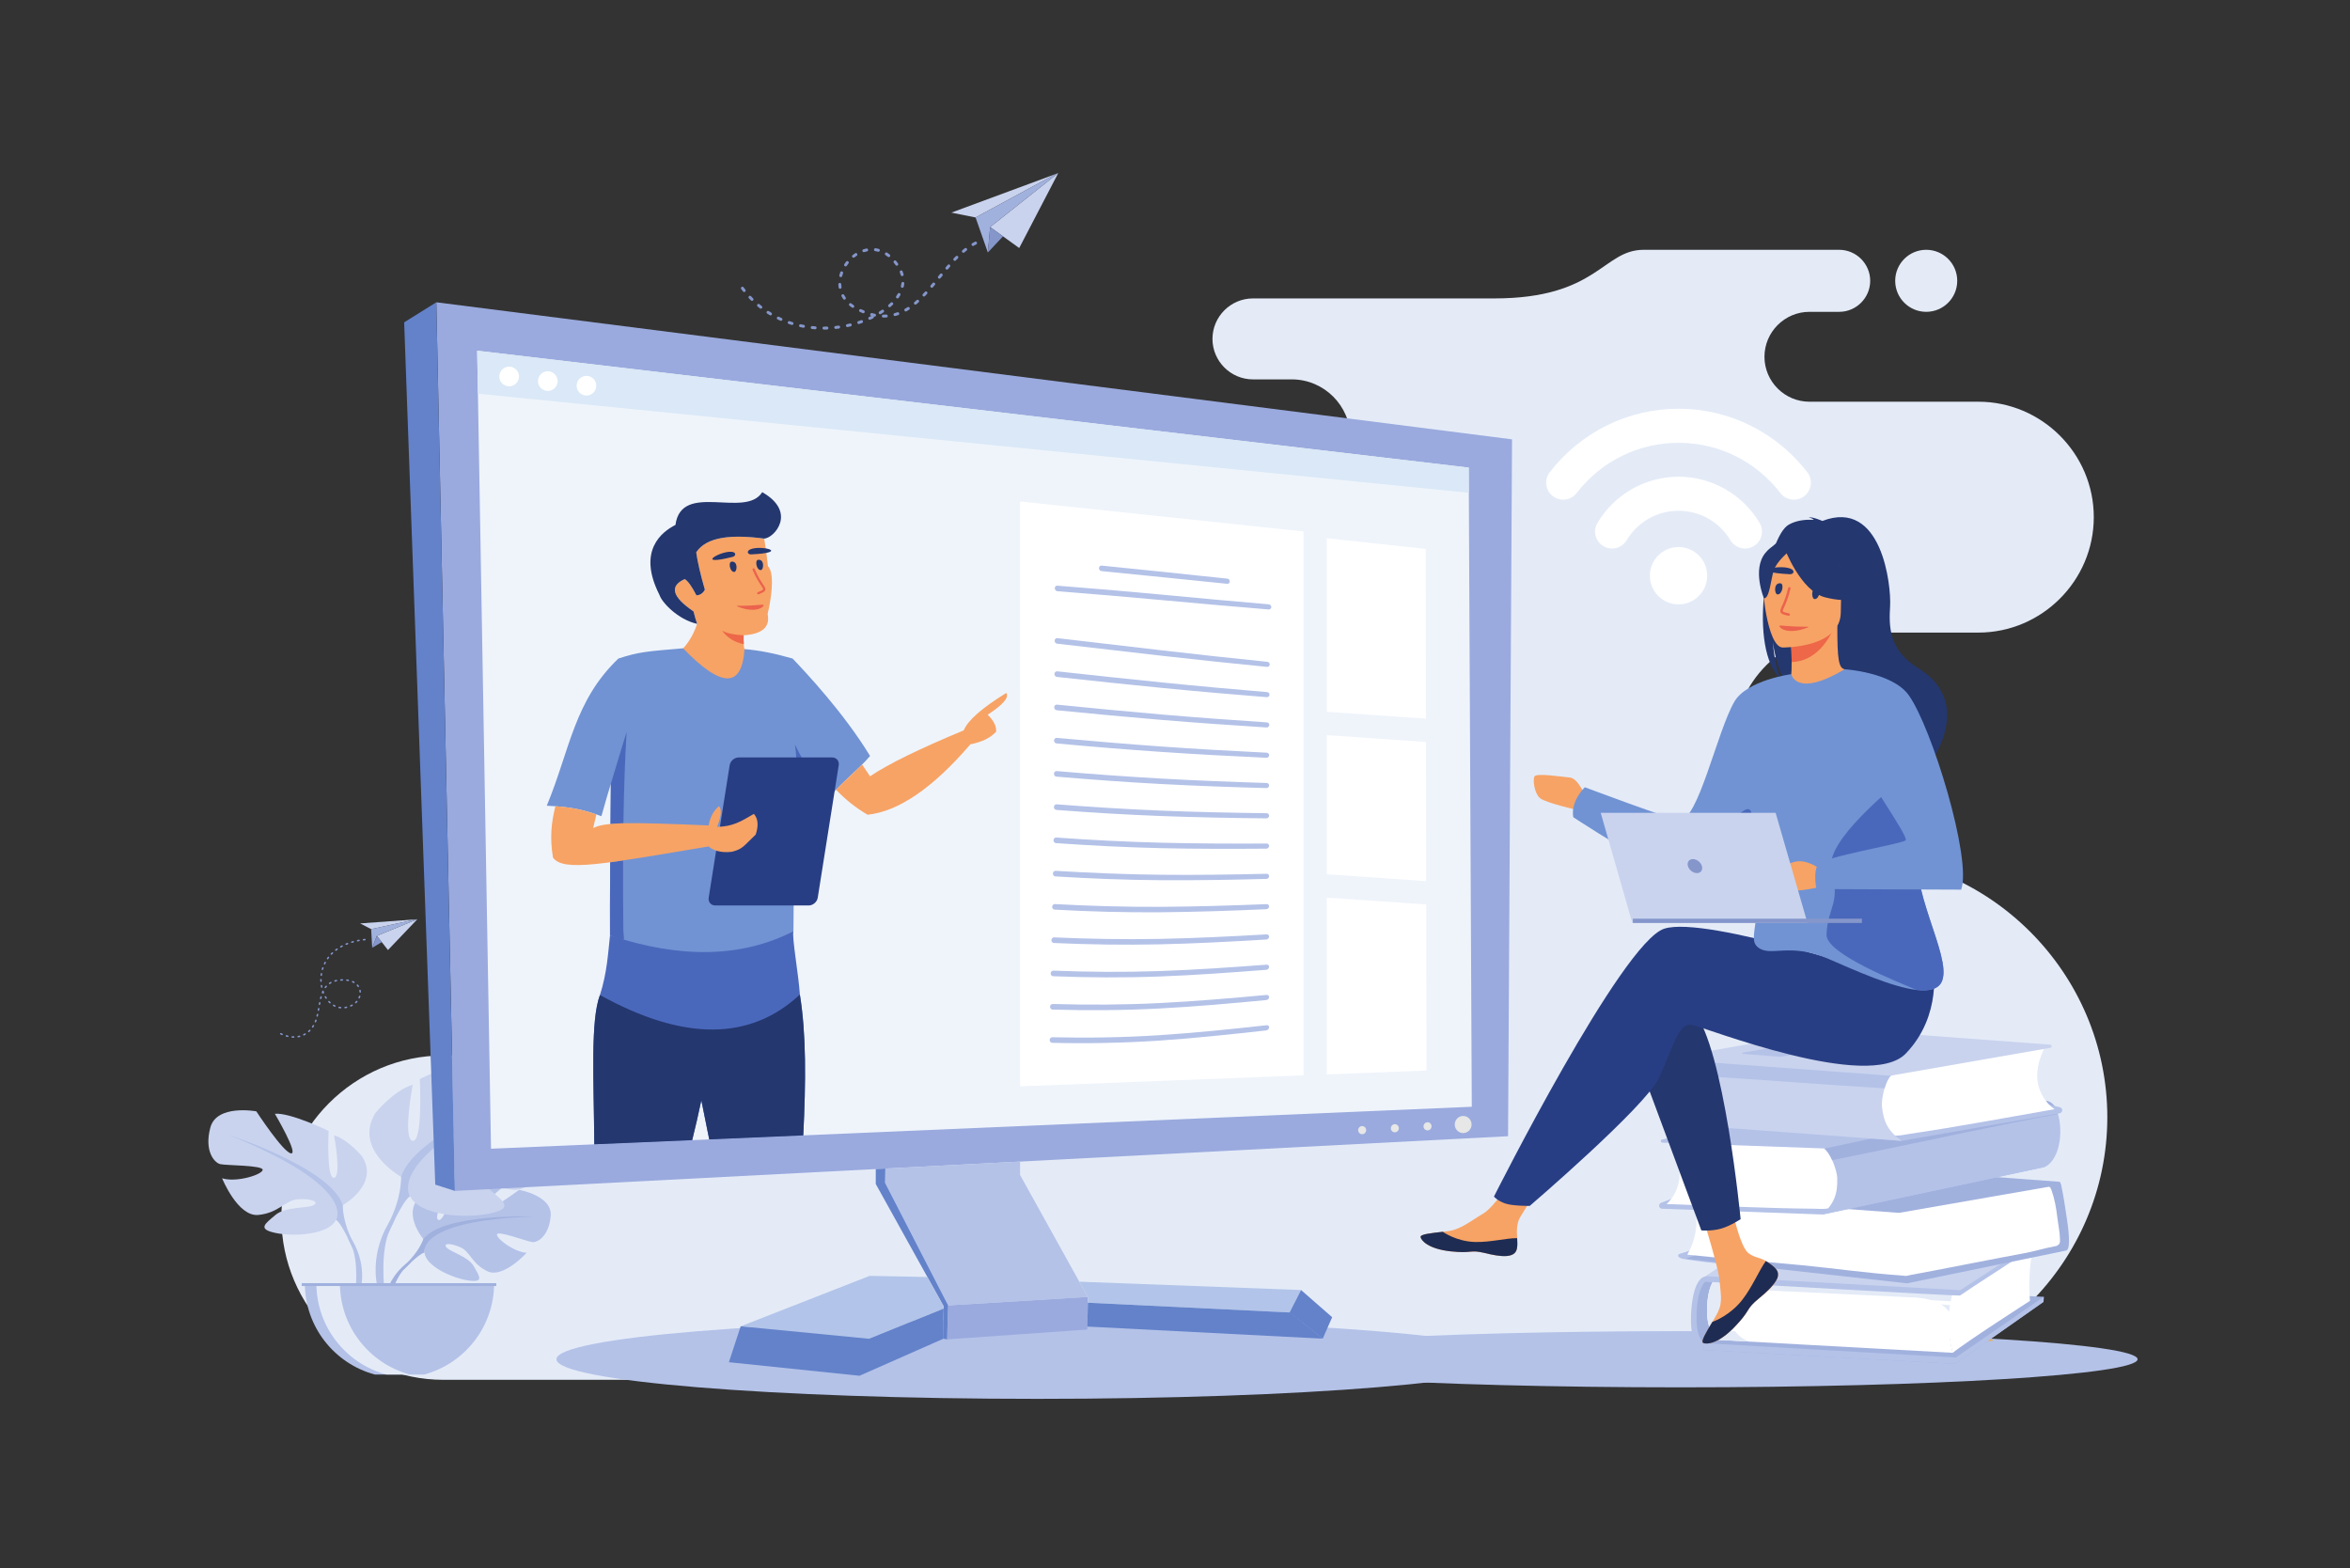 <svg xmlns:inkscape="http://www.inkscape.org/namespaces/inkscape" xmlns:sodipodi="http://sodipodi.sourceforge.net/DTD/sodipodi-0.dtd" xmlns="http://www.w3.org/2000/svg" xmlns:svg="http://www.w3.org/2000/svg" id="svg1" width="4000" height="2669.307" viewBox="0 0 4000 2669.307"><rect x="0" y="0" width="4000" height="2669.307" fill="#333333" stroke="none"/><defs id="defs1"></defs><g id="g1"><g id="group-R5"><path id="path3" d="M 7797.25,6562.5 H 5676.49 c -1141.43,0 -2075.28,-933.8 -2075.28,-2075.3 v 0 C 3601.21,3346 4535.06,2412 5676.49,2412 H 23608.9 c 1848.3,0 3360.4,1512.2 3360.4,3360.4 v 0.1 c 0,1848.2 -1512.1,3360.4 -3360.4,3360.4 v 0 c -781.5,0 -1420.8,639.5 -1420.8,1420.9 v 0 c 0,781.5 639.3,1420.8 1420.8,1420.8 H 25319 c 812.5,0 1477.2,664.8 1477.2,1477.3 v 0 c 0,812.5 -664.7,1477.2 -1477.2,1477.2 h -2162.4 c -316.3,0 -575.1,258.8 -575.1,575.2 v 0 c 0,316.2 258.8,575.1 575.1,575.1 h 381.1 c 218.4,0 397,178.6 397,396.9 v 0 c 0,218.3 -178.7,396.9 -397,396.9 h -1428.5 c 0,0 -546,0 -1072.7,0 -526.8,0 -585.4,-622.3 -1916.1,-622.3 -2056.8,0 -1028.5,0 -3085.4,0 -284.8,0 -517.9,-233 -517.9,-517.9 v 0 c 0,-284.9 233.1,-518 517.9,-518 h 497.4 c 412.7,0 750.5,-337.7 750.5,-750.4 v -0.1 c 0,-412.6 -337.8,-750.4 -750.5,-750.4 h -1497 c -2021.3,0 -2306.8,-528.2 -2660.9,-1578.9 -354,-1050.6 -2192.6,-1135.3 -2192.6,-1135.3 H 7667.81 c -622.03,0 -1130.93,-508.9 -1130.93,-1131 v 0 c 0,-621.9 508.9,-1130.8 1130.93,-1130.8 h 129.44 c 598.23,0 1087.71,-489.5 1087.71,-1087.8 v 0 c 0,-598.3 -489.48,-1087.8 -1087.71,-1087.8 z m 16854.35,9516.9 c -219.2,0 -396.9,177.7 -396.9,396.9 0,219.2 177.7,396.9 396.9,396.9 219.2,0 397,-177.7 397,-396.9 0,-219.2 -177.8,-396.9 -397,-396.9 v 0" style="fill:#e4ebf7;fill-opacity:1;fill-rule:evenodd;stroke:none" transform="matrix(0.133,0,0,-0.133,0,2669.307)"></path><path id="path4" d="m 5418.23,4214.2 c 0,0 -294.96,344.2 -18.04,562.6 0,0 201.9,122.3 366.64,112.5 0,0 -233.39,-391.6 -157.9,-430.5 75.57,-39 228.8,454.9 228.8,454.9 0,0 460.08,44.7 608.03,-26.4 0,0 -393.3,-321.8 -310.27,-341 82.41,-19.1 507.5,296.8 507.5,296.8 0,0 427.9,-73 405.13,-334.1 -22.78,-261.1 -170.42,-341.8 -235.33,-334.8 -64.61,7 -443.84,151.8 -452.24,98.5 -8.16,-53.1 220.02,-226.6 379.78,-234.8 0,0 -301.8,-332.8 -502.15,-236.8 -200.65,96.2 -217.91,248.4 -342.76,305.5 -125.09,57.1 -231.84,56.9 -180.06,-1.2 51.47,-58.4 277.86,-115 349.3,-241.5 71.45,-126.3 135.74,-211.7 -72.15,-180.4 -207.18,31.2 -544.59,183 -559.59,356.9 -14.69,173.8 -14.69,173.8 -14.69,173.8" style="fill:#b4c2e8;fill-opacity:1;fill-rule:evenodd;stroke:none" transform="matrix(0.133,0,0,-0.133,0,2669.307)"></path><path id="path5" d="m 6837.74,4501.9 c 0,0 -1162.65,44.9 -1419.51,-287.7 0,0 -56.76,-169.9 -231.29,-324.8 l -27.44,-74.3 c 0,0 201.35,212.4 273.42,225.3 0,0 -112.65,411.8 1404.82,461.5" style="fill:#a1b1de;fill-opacity:1;fill-rule:evenodd;stroke:none" transform="matrix(0.133,0,0,-0.133,0,2669.307)"></path><path id="path6" d="m 5186.94,3889.4 c 0,0 -249.64,-184.6 -267.13,-514.4 l 45.25,-4 c 0,0 79.92,341 223.75,474.4 144.21,133.2 -1.87,44 -1.87,44" style="fill:#a1b1de;fill-opacity:1;fill-rule:evenodd;stroke:none" transform="matrix(0.133,0,0,-0.133,0,2669.307)"></path><path id="path7" d="m 4387.35,4646.9 c 0,0 469.11,262.7 250.26,619.3 0,0 -175.39,218.8 -362.99,275.1 0,0 100.21,-531.6 0,-544.1 -99.82,-12.5 -68.96,600.4 -68.96,600.4 0,0 -494.05,237.7 -687.95,218.9 0,0 306.54,-519.1 206.65,-506.6 -100.14,12.4 -444.08,537.9 -444.08,537.9 0,0 -506.57,93.8 -588.04,-206.4 -81.17,-300.2 50.22,-450.3 125.16,-469.1 74.87,-18.7 556.8,-12.6 544.28,-75.1 -12.75,-62.5 -338.03,-162.5 -519.32,-106.3 0,0 200.03,-494.1 462.88,-469 262.77,25 343.94,187.5 506.5,200.1 162.64,12.4 281.59,-31.3 200.42,-75.1 -81.48,-43.8 -356.76,-14.3 -488.15,-126.1 -131.08,-111.5 -237.51,-180.3 6.53,-230.3 243.81,-50.1 681.65,-18.9 769.04,168.8 87.77,187.6 87.77,187.6 87.77,187.6" style="fill:#c9d3ee;fill-opacity:1;fill-rule:evenodd;stroke:none" transform="matrix(0.133,0,0,-0.133,0,2669.307)"></path><path id="path8" d="m 2923.75,5547.7 c 0,0 1313.4,-425.5 1463.6,-900.8 0,0 -6.3,-212.6 124.86,-456.6 v -93.7 c 0,0 -137.38,319 -212.63,362.7 0,0 294.02,412.8 -1375.83,1088.4" style="fill:#b4c2e8;fill-opacity:1;fill-rule:evenodd;stroke:none" transform="matrix(0.133,0,0,-0.133,0,2669.307)"></path><path id="path9" d="m 4512.21,4190.3 c 0,0 202.83,-307.4 87.38,-681.9 l -52.17,14 c 0,0 50.62,412.4 -55.58,619.7 -105.73,207.4 20.37,48.2 20.37,48.2" style="fill:#b4c2e8;fill-opacity:1;fill-rule:evenodd;stroke:none" transform="matrix(0.133,0,0,-0.133,0,2669.307)"></path><path id="path10" d="m 5133.61,5009.2 c 0,0 -618.29,346.3 -329.94,816.1 0,0 230.97,288.6 478.2,363 0,0 -131.7,-700.9 0,-717.4 132,-16.5 90.8,791.4 90.8,791.4 0,0 651.41,313.4 907.03,288.7 0,0 -404.19,-684.5 -272.18,-667.8 131.7,16.5 585.25,709 585.25,709 0,0 667.89,123.6 774.95,-272.2 107.05,-395.6 -65.85,-593.5 -164.82,-618.3 -98.89,-24.7 -733.74,-16.5 -717.26,-98.9 16.25,-82.5 445.16,-214.3 684.22,-140.2 0,0 -263.78,-651.3 -609.89,-618.2 -346.43,32.9 -453.56,247.2 -667.98,263.7 -214.41,16.6 -371.06,-41.2 -263.7,-98.9 107.05,-57.7 469.72,-18.9 642.94,-166.1 173.21,-147.1 313.38,-237.9 -8.4,-303.8 -321.47,-65.9 -898.56,-24.7 -1014.08,222.5 -115.14,247.4 -115.14,247.4 -115.14,247.4" style="fill:#c9d3ee;fill-opacity:1;fill-rule:evenodd;stroke:none" transform="matrix(0.133,0,0,-0.133,0,2669.307)"></path><path id="path11" d="m 7062.81,6196.3 c 0,0 -1731.35,-560.5 -1929.2,-1187.1 0,0 8.08,-280.3 -165.13,-601.8 v -123.7 c 0,0 181.69,420.4 280.27,478.1 0,0 -387.32,544.1 1814.06,1434.5" style="fill:#b4c2e8;fill-opacity:1;fill-rule:evenodd;stroke:none" transform="matrix(0.133,0,0,-0.133,0,2669.307)"></path><path id="path12" d="m 4968.48,4407.4 c 0,0 -266.89,-405.5 -114.52,-899 l 68.65,18.4 c 0,0 -66.78,543.6 73.01,817.1 139.54,273.3 -27.14,63.5 -27.14,63.5" style="fill:#b4c2e8;fill-opacity:1;fill-rule:evenodd;stroke:none" transform="matrix(0.133,0,0,-0.133,0,2669.307)"></path><path id="path13" d="m 5427.94,2479.6 c 516.06,138.8 896.07,609.8 896.07,1169.7 H 3901.38 c 0,-559.9 380.01,-1030.9 896.07,-1169.7 h 630.49" style="fill:#b4c2e8;fill-opacity:1;fill-rule:evenodd;stroke:none" transform="matrix(0.133,0,0,-0.133,0,2669.307)"></path><path id="path14" d="m 4944.93,2479.6 c -516.14,138.8 -895.92,609.8 -895.92,1169.7 h 301.18 c 0,-559.8 379.54,-1031 895.6,-1169.7 h -300.86" style="fill:#e4ebf7;fill-opacity:1;fill-rule:evenodd;stroke:none" transform="matrix(0.133,0,0,-0.133,0,2669.307)"></path><path id="path15" d="m 3861.73,3612.2 h 2489.8 v 37.1 h -2489.8 v -37.1" style="fill:#a1b1de;fill-opacity:1;fill-rule:evenodd;stroke:none" transform="matrix(0.133,0,0,-0.133,0,2669.307)"></path><path id="path16" d="m 21505.8,3035 c 3231.4,0 5851,-161.1 5851,-359.7 0,-198.5 -2619.6,-359.6 -5851,-359.6 -3231.3,0 -5850.9,161.1 -5850.9,359.6 0,198.6 2619.6,359.7 5850.9,359.7" style="fill:#b4c2e8;fill-opacity:1;fill-rule:evenodd;stroke:none" transform="matrix(0.133,0,0,-0.133,0,2669.307)"></path><path id="path17" d="m 13275,3182.2 c 3398.6,0 6153.7,-226.8 6153.7,-506.9 0,-279.9 -2755.1,-506.8 -6153.7,-506.8 -3398.66,0 -6153.73,226.9 -6153.73,506.8 0,280.1 2755.07,506.9 6153.73,506.9" style="fill:#b4c2e8;fill-opacity:1;fill-rule:evenodd;stroke:none" transform="matrix(0.133,0,0,-0.133,0,2669.307)"></path><path id="path18" d="M 5584.13,16201.5 19351.2,14447.6 19300.1,5529.5 5821.25,4829.6 5584.13,16201.5" style="fill:#9aaade;fill-opacity:1;fill-rule:evenodd;stroke:none" transform="matrix(0.133,0,0,-0.133,0,2669.307)"></path><path id="path19" d="m 6106.88,15581.8 12689.72,-1496.1 39.3,-8179.2 -12551.85,-537 -177.17,10212.3" style="fill:#eff4fb;fill-opacity:1;fill-rule:evenodd;stroke:none" transform="matrix(0.133,0,0,-0.133,0,2669.307)"></path><path id="path20" d="m 5828.55,4830 c -2.48,-0.2 -4.89,-0.4 -7.3,-0.4 L 5584.13,16201.5 5172.4,15945 5570.45,4909.7 l 250.8,-80.1 7.3,0.4" style="fill:#6382ca;fill-opacity:1;fill-rule:evenodd;stroke:none" transform="matrix(0.133,0,0,-0.133,0,2669.307)"></path><path id="path21" d="m 12134.5,3364.5 1786.7,108.3 -866.6,1561.4 0.2,171 -1724,-89.6 -3.8,-182.1 807.5,-1569" style="fill:#b4c2e8;fill-opacity:1;fill-rule:evenodd;stroke:none" transform="matrix(0.133,0,0,-0.133,0,2669.307)"></path><path id="path22" d="m 13921.2,3472.8 -1786.7,-108.3 -13.6,-435.2 1794.2,126.1 8.8,412.6 -2.7,4.8" style="fill:#9aaade;fill-opacity:1;fill-rule:evenodd;stroke:none" transform="matrix(0.133,0,0,-0.133,0,2669.307)"></path><path id="path23" d="m 12134.5,3364.5 -807.5,1569 3.8,182.1 -122.6,-6.3 -0.3,-190.9 869.2,-1566.2 -8.8,-412.7 52.6,-10.2 v 22.8 l 13.6,412.4" style="fill:#6382ca;fill-opacity:1;fill-rule:evenodd;stroke:none" transform="matrix(0.133,0,0,-0.133,0,2669.307)"></path><path id="path24" d="m 16506.6,3279.9 144.2,281.3 -2837.8,106.6 108.2,-195 2.7,-4.8 -1.5,-69.5 2581.3,-124.4 z m -5384,-342.6 953.9,386.2 0.6,28.7 -208.4,375.5 -738.7,14.8 -1650.93,-645.8 1643.53,-159.4 v 0" style="fill:#b2c4e9;fill-opacity:1;fill-rule:evenodd;stroke:none" transform="matrix(0.133,0,0,-0.133,0,2669.307)"></path><path id="path25" d="m 9328.25,2637.4 1671.45,-173.5 1074.4,474.5 -5.8,1.1 8.3,384 -954,-386.2 -1643.45,159.4 -9.41,-28.4 -141.49,-430.9" style="fill:#6382ca;fill-opacity:1;fill-rule:evenodd;stroke:none" transform="matrix(0.133,0,0,-0.133,0,2669.307)"></path><path id="path26" d="m 13915.9,3093.5 3012.2,-154.8 -421.5,341.2 -2.9,-5.8 -2581.3,124.4 -6.5,-305" style="fill:#6382ca;fill-opacity:1;fill-rule:evenodd;stroke:none" transform="matrix(0.133,0,0,-0.133,0,2669.307)"></path><path id="path27" d="m 16503.8,3274.1 424.3,-335.4 120.9,274.3 -398.2,348.2 -147,-287.1" style="fill:#6382ca;fill-opacity:1;fill-rule:evenodd;stroke:none" transform="matrix(0.133,0,0,-0.133,0,2669.307)"></path><path id="path28" d="m 17434.6,5659.1 c 28.3,-0.9 50.5,-25 49.6,-53.8 -1,-28.7 -24.7,-51.3 -53,-50.3 -28.4,0.9 -50.5,25 -49.6,53.8 0.9,28.7 24.7,51.3 53,50.3" style="fill:#e6e7e6;fill-opacity:1;fill-rule:evenodd;stroke:none" transform="matrix(0.133,0,0,-0.133,0,2669.307)"></path><path id="path29" d="m 17853,5683.6 c 28.3,-0.9 50.5,-24.9 49.6,-53.7 -1,-28.8 -24.8,-51.4 -53.1,-50.5 -28.3,1 -50.5,25 -49.6,53.8 1,28.7 24.8,51.4 53.1,50.4" style="fill:#e6e7e6;fill-opacity:1;fill-rule:evenodd;stroke:none" transform="matrix(0.133,0,0,-0.133,0,2669.307)"></path><path id="path30" d="m 18271.3,5708.1 c 28.4,-0.9 50.5,-25 49.6,-53.8 -0.9,-28.8 -24.7,-51.3 -53,-50.4 -28.3,1 -50.5,25.1 -49.6,53.8 1,28.8 24.7,51.3 53,50.4" style="fill:#e6e7e6;fill-opacity:1;fill-rule:evenodd;stroke:none" transform="matrix(0.133,0,0,-0.133,0,2669.307)"></path><path id="path31" d="m 18729.1,5788.7 c 59.6,-1.9 106.1,-52.4 104.2,-112.9 -2,-60.4 -51.9,-107.8 -111.3,-105.9 -59.5,2 -106.1,52.5 -104.1,112.9 1.9,60.4 51.8,107.9 111.2,105.9" style="fill:#e6e7e6;fill-opacity:1;fill-rule:evenodd;stroke:none" transform="matrix(0.133,0,0,-0.133,0,2669.307)"></path><path id="path32" d="m 6116.36,15031.9 12681.84,-1268.3 -1.6,322.1 -12689.72,1496.2 9.48,-550" style="fill:#dae8f7;fill-opacity:1;fill-rule:evenodd;stroke:none" transform="matrix(0.133,0,0,-0.133,0,2669.307)"></path><path id="path33" d="m 6520.32,15378.1 c 69.5,-2.3 124,-60.5 121.74,-130 -2.25,-69.6 -60.48,-124.1 -130.06,-121.8 -69.58,2.2 -124.08,60.5 -121.75,130 2.25,69.6 60.49,124.1 130.07,121.8" style="fill:#ffffff;fill-opacity:1;fill-rule:evenodd;stroke:none" transform="matrix(0.133,0,0,-0.133,0,2669.307)"></path><path id="path34" d="m 7014.92,15319.1 c 69.58,-2.4 124.08,-60.6 121.82,-130.1 -2.25,-69.5 -60.56,-124.1 -130.06,-121.8 -69.5,2.3 -124.08,60.5 -121.83,130.1 2.34,69.5 60.57,124 130.07,121.8" style="fill:#ffffff;fill-opacity:1;fill-rule:evenodd;stroke:none" transform="matrix(0.133,0,0,-0.133,0,2669.307)"></path><path id="path35" d="m 7509.6,15259.9 c 69.58,-2.2 124.08,-60.5 121.83,-130 -2.34,-69.6 -60.57,-124.1 -130.07,-121.8 -69.58,2.3 -124.08,60.5 -121.82,130 2.33,69.6 60.56,124.1 130.06,121.8" style="fill:#ffffff;fill-opacity:1;fill-rule:evenodd;stroke:none" transform="matrix(0.133,0,0,-0.133,0,2669.307)"></path><path id="path36" d="m 24237.8,3348.6 549.5,40.4 725.2,-475.3 -549.6,-40.4 -725.1,475.3" style="fill:#eaac4a;fill-opacity:1;fill-rule:evenodd;stroke:none" transform="matrix(0.133,0,0,-0.133,0,2669.307)"></path><path id="path37" d="m 24761.8,3577.2 c -128.4,-225.1 -118.6,-700.3 -29.6,-944.9 0,0 -2924.4,161.1 -2932.1,161.5 -81.5,4.5 -145.2,188.8 -155.1,281.9 -15,138.6 -1.8,673.2 208.8,661.6 l 2908,-160.1" style="fill:#b4c2e8;fill-opacity:1;fill-rule:evenodd;stroke:none" transform="matrix(0.133,0,0,-0.133,0,2669.307)"></path><path id="path38" d="m 21826.1,3670 c 0,0 -102.9,-73.2 -112.9,-411.3 -4.9,-164 9.2,-295.7 91.8,-377.7 9.1,-9 -4.2,-74.3 -4.9,-87.2 l 3222.7,-177.4 1130.2,793.6 2.9,64.4 -4329.8,195.6" style="fill:#a1b1de;fill-opacity:1;fill-rule:evenodd;stroke:none" transform="matrix(0.133,0,0,-0.133,0,2669.307)"></path><path id="path39" d="m 26155.9,3474.4 -1126.5,-777.3 -3224.4,184 -4.9,-87.3 3222.7,-177.4 1130.2,793.6 2.9,64.4" style="fill:#b4c2e8;fill-opacity:1;fill-rule:evenodd;stroke:none" transform="matrix(0.133,0,0,-0.133,0,2669.307)"></path><path id="path40" d="m 25974.2,3494.4 c 1.2,-23.7 3.1,-47.5 5.6,-71.6 0,0 -835.9,-537.1 -988,-665.2 0,0 -117.4,340.2 -7.6,744.8 0,0 957.6,599.5 1043.4,646 0,0 -22.4,-92 -39.1,-232.4 -0.9,-7.3 -1.7,-14.7 -2.7,-22.3 -12.3,-109 -20.3,-243.9 -12.6,-385.7 0.2,-4.5 0.4,-9 1,-13.6" style="fill:#ffffff;fill-opacity:1;fill-rule:evenodd;stroke:none" transform="matrix(0.133,0,0,-0.133,0,2669.307)"></path><path id="path41" d="m 24953.5,2978.2 c 7.1,-82.5 20.1,-159 38.4,-220.6 0,0 -2970.6,163.6 -2978.7,164 -111.5,6.2 -150.2,197.1 -161.3,275.3 -16.6,116.6 -8.8,565.1 207,553.2 L 25037.5,3586 c -26.4,-45.8 -46.5,-104.6 -61.1,-170.3 -3.5,-16 -6.7,-32.6 -9.5,-49.5 -18.9,-110.2 -23.7,-234.8 -16,-350.8 0.5,-12.5 1.4,-25 2.6,-37.2" style="fill:#ffffff;fill-opacity:1;fill-rule:evenodd;stroke:none" transform="matrix(0.133,0,0,-0.133,0,2669.307)"></path><path id="path42" d="m 21987.4,3734.5 -0.4,-0.1 c -1.3,-0.7 -2.6,-1.5 -3.8,-2.4 1.3,1 2.8,1.7 4.2,2.5 z m 63.6,15.9 c -0.9,0 -1.8,-0.1 -2.8,-0.1 0.8,0 1.5,0 2.3,0 2.8,0 5.6,-0.1 8.4,-0.2 L 25037.5,3586 v 0 l -2065.4,113.8 -913.2,50.3 c -2.7,0.1 -5.3,0.3 -7.9,0.3 v 0" style="fill:#eeecda;fill-opacity:1;fill-rule:evenodd;stroke:none" transform="matrix(0.133,0,0,-0.133,0,2669.307)"></path><path id="path43" d="m 24840.6,3378 c 47,-4.3 86.2,-7.9 114.5,-10.6 -4.6,-29 -8.4,-57.4 -11.1,-85.2 -28.4,38 -61.8,69.8 -103.4,95.8 z m -2790.1,372.3 c -0.8,0 -1.5,0 -2.3,0 -2.4,-0.1 -4.9,-0.2 -7.4,-0.4 l -5.4,-0.5 c -4,-0.5 -7.8,-1 -11.7,-1.8 l -5.9,-1.4 c -3.6,-1 -7.2,-2 -10.7,-3.1 l -5.3,-1.9 c -4.2,-1.5 -8.3,-3.6 -12.3,-5.7 l -2.1,-1 c -1.4,-0.8 -2.9,-1.5 -4.2,-2.5 -3.4,-1.8 -6.6,-4 -9.7,-6.3 l -4.7,-3.5 c -2.8,-2.1 -5.5,-4.3 -8.3,-6.8 l -5,-4.7 -7.3,-7.4 -4.7,-5.2 c -2.5,-2.9 -4.8,-6 -7.2,-9 l -3.7,-5 c -3.3,-4.5 -6.5,-9.3 -9.5,-14.3 l -4.2,-7.1 c -1.8,-2.8 -3.5,-5.8 -5,-8.9 -1.6,-2.8 -3,-5.6 -4.4,-8.4 -1.5,-2.8 -2.8,-5.8 -4.3,-8.8 -1.4,-2.8 -2.7,-6 -4.1,-9 -1.4,-3 -2.5,-6 -3.9,-9.1 -1.1,-3.2 -2.4,-6.3 -3.8,-9.5 -2,-5.7 -4.2,-11.5 -6,-17.2 -14.9,-43.7 -24.9,-92.5 -31.3,-141 -13.7,-104.1 -10.9,-206.4 -4.2,-253.9 v 0 c 11.1,-78.2 49.8,-269.1 161.3,-275.3 v 0 c 0.3,0 2.7,-0.1 7.2,-0.4 h 0.1 c 0.6,0 1.3,0 2,-0.1 h 0.1 c 36,-2 173.9,-9.6 372.2,-20.5 -76.4,20.9 -142.5,70.2 -190.1,134.6 l -298,18.8 c -3.5,0.2 -6.1,3.1 -5.9,6.6 0.3,3.3 3,5.9 6.2,5.9 0.1,0 0.3,0 0.4,0 l 284.9,-13.5 c -77.3,117.6 -95.2,277.6 -8.5,407.5 -44,3.2 -81.3,6.5 -109.8,8.6 -40.2,3.4 -63,5.6 -63,5.6 0,0 22.9,0.2 63.2,0.5 8.3,0 17.4,0 27.1,0 7,0 14.2,0 21.8,0 9.6,0 19.7,0 30.4,0 12.9,0 26.5,0 40.7,-0.1 57.2,74.9 138.8,91.3 226.6,91.3 45.8,0 93.3,-4.5 140,-7.4 189.5,-12.1 379.4,-17.7 569,-27.7 108.3,-5.8 216.5,-10.3 324.6,-15.6 270.5,-13.2 541,-26.3 811.4,-39.3 51.2,-2.6 102.7,-6.2 154,-7.6 123.7,-3 220.2,-15.2 297.3,-37.3 44.6,-2.8 86.3,-5.3 123.3,-7.5 51.7,-3.1 94.4,-5.7 123.6,-7.5 5.7,28.2 12.3,56.9 20.2,85.9 0,0 7.5,4.6 21,13.1 9.5,25.8 20.3,49.5 32.3,70.5 l -2978.6,164.1 c -2.8,0.1 -5.6,0.2 -8.4,0.2 v 0" style="fill:#e4ebf7;fill-opacity:1;fill-rule:evenodd;stroke:none" transform="matrix(0.133,0,0,-0.133,0,2669.307)"></path><path id="path44" d="m 26085.3,4152.9 3,54.4 -3257.7,145.5 -1000.7,-614.2 -3.9,-70.9 c 0,0 3245.7,-185.7 3257.9,-177.1 158,110.6 763.2,495.9 908.9,597.8 30.8,21.5 61.6,43.1 92.5,64.5" style="fill:#b4c2e8;fill-opacity:1;fill-rule:evenodd;stroke:none" transform="matrix(0.133,0,0,-0.133,0,2669.307)"></path><path id="path45" d="m 26088.3,4207.3 -3253.8,216.3 -1004.6,-685 3255.8,-179.3 1002.6,648" style="fill:#c9d3ee;fill-opacity:1;fill-rule:evenodd;stroke:none" transform="matrix(0.133,0,0,-0.133,0,2669.307)"></path><path id="path46" d="m 25176.7,4219.6 -1975.2,108.7 -236.8,-167 1945.7,-107.1 266.3,165.4" style="fill:#e9e5dd;fill-opacity:1;fill-rule:evenodd;stroke:none" transform="matrix(0.133,0,0,-0.133,0,2669.307)"></path><path id="path47" d="m 24197.9,4155.3 c -9.5,96.7 42.4,331.8 116.1,395.1 -155.9,22.3 -313.2,35.9 -469.9,50.3 -406.1,37 -812.7,67.6 -1219.6,96.3 -197.5,13.8 -395.2,27 -592.9,39.3 -82.2,5.2 -164.4,10 -246.6,14.5 -51.9,2.9 -53.4,-11.5 -46,-59.4 8.8,-55.9 14,-112.4 15.8,-168.9 2.5,-76.3 -2.2,-152.2 -11.4,-228 -7.4,-60.2 6,-124 -39.6,-173.4 -50.9,-54.9 -112.5,-66.9 -200.9,-94.6 -56.9,-17.7 -16.7,-58.1 41.6,-67.6 184.8,-30.2 382.2,-54.1 606.7,-73.6 324.2,-27.9 649,-47.9 973.5,-71.8 305.7,-22.7 613.6,-76.8 919.3,-99.3 135.6,-10.2 271.2,-20.1 406.8,-30.2 -166.3,119.7 -232.5,266.5 -252.9,471.3" style="fill:#b4c2e8;fill-opacity:1;fill-rule:evenodd;stroke:none" transform="matrix(0.133,0,0,-0.133,0,2669.307)"></path><path id="path48" d="M 26441.3,4066.2 24405.9,3646.8 21575,3961 l 2102.5,836.1 c 83.5,-19.4 167,-38.9 250.5,-58.4 92.7,-21.5 185.3,-43.1 278,-64.7 102.1,-23.8 196.9,9.1 299.2,28 605.3,112 1218.6,171.3 1830.6,230.5 11.9,1.1 25.5,1.8 34.2,-6.6 5.6,-5.6 7.7,-14 9.2,-22 31.9,-151.3 49.6,-276.5 72.6,-429.4 8.5,-56.6 62.5,-395.6 -10.5,-408.3" style="fill:#a1b1de;fill-opacity:1;fill-rule:evenodd;stroke:none" transform="matrix(0.133,0,0,-0.133,0,2669.307)"></path><path id="path49" d="m 21594,4013.3 c 406.9,-43.8 1123.2,-100.6 1469.9,-134.9 440.5,-43.1 831.9,-101.3 1275.9,-131.6 20.1,-1.6 40,-6.3 60.6,-4.5 15,1.7 29.6,7.5 44.6,10 246.9,43.9 1203.1,233.7 1444.6,276.6 141.6,25.1 269,67.1 422.1,94.8 13.9,2.2 26.6,11 36.4,20.8 l 5.6,6.8 c 10.6,15.3 10.8,34.9 10.2,53.6 -2,99.8 -22.9,191.2 -34.7,288.7 -13.9,114.8 -33.2,229.8 -72,339.1 -5,13.5 -10.2,27.9 -18.6,39.7 -18.9,25.9 -52.1,38.5 -84.2,39.5 -65.5,2.5 -138.7,-24.8 -204.4,-33.6 -76.7,-10.1 -153.3,-20.4 -230,-30.7 -338,-45.7 -676.4,-91.4 -1012.7,-146.1 -100.9,-16.8 -202.3,-33.5 -302.6,-54.7 -43.8,-9 -88,-24.7 -132.1,-29 -120.7,-11.1 -244.8,4.9 -365.1,16.2 -779,73.9 -1476.1,122.5 -2258.7,134.8 36.6,-80.9 58.1,-186.6 62.4,-287.2 0.5,-10.7 0.9,-21 0.9,-31.5 0.6,-40 -1.9,-78.2 -7.4,-113.4 l -1.2,-6.7 c -1.8,-10.9 -3.3,-21.3 -5.4,-31.2 -19.5,-109.5 -46.1,-178.8 -104.1,-285.5" style="fill:#ffffff;fill-opacity:1;fill-rule:evenodd;stroke:none" transform="matrix(0.133,0,0,-0.133,0,2669.307)"></path><path id="path50" d="m 26353.6,4905.9 -2050.1,-357.3 -2742.9,202.6 c -23.2,1.8 -24.9,35.3 -1.9,39.3 l 2057.5,358.6 2735.4,-202.2 c 24.2,-1.8 25.9,-36.8 2,-41" style="fill:#a1b1de;fill-opacity:1;fill-rule:evenodd;stroke:none" transform="matrix(0.133,0,0,-0.133,0,2669.307)"></path><path id="path51" d="m 21271,4601.2 2053.4,-73.5 2845.9,608.1 -2229.5,568.4 -2682.4,-1026.8 c -40.1,-15.4 -30.2,-74.6 12.6,-76.2" style="fill:#b4c2e8;fill-opacity:1;fill-rule:evenodd;stroke:none" transform="matrix(0.133,0,0,-0.133,0,2669.307)"></path><path id="path52" d="m 21328.9,4661.8 c 624.6,-22.5 1272.9,-54.8 1882.1,-60 64.4,-0.3 202.5,-17.2 263.4,36.1 56.6,49.3 124.7,174.3 130.5,249.2 10,135.5 -23.8,277.4 -103.7,412.4 -20.9,35.1 -45.1,69.9 -72.5,99.7 -22,23.8 -52.1,42.7 -84.4,47.2 -346.7,47.9 -1998.3,21.6 -2002.9,29.3 34.7,-58.3 66.6,-111.5 91.9,-167.2 3.8,-7.7 7.5,-15.7 10.5,-23.7 15.9,-36.6 28.7,-74.7 37.8,-116.6 1.8,-7.8 3.4,-16 5.2,-24.1 3.2,-18.4 5.7,-37.6 7.7,-57.5 6.6,-68.7 -3.5,-142.2 -28,-212.1 -2.3,-7.7 -5.2,-15.5 -8.2,-23.1 -13.2,-33.5 -30,-66.1 -49.8,-96.3 -4.9,-7.6 -10.4,-15.3 -15.6,-22.6 -19.1,-25.7 -40.4,-49.7 -64,-70.7" style="fill:#ffffff;fill-opacity:1;fill-rule:evenodd;stroke:none" transform="matrix(0.133,0,0,-0.133,0,2669.307)"></path><path id="path53" d="m 23512.8,4997.5 c -3.7,97.1 -87.2,323 -168.7,375.5 498,142.8 2800.8,622.8 2856.4,607.8 57.3,-15.4 95.5,-62.2 112.2,-98.6 101.5,-223.5 68.7,-640.4 -142.4,-746.4 l -2845.9,-608.1 c 148.4,141.3 196.2,264.1 188.4,469.8" style="fill:#b4c2e8;fill-opacity:1;fill-rule:evenodd;stroke:none" transform="matrix(0.133,0,0,-0.133,0,2669.307)"></path><path id="path54" d="m 25737.5,5696.8 c -763.9,-153.5 -1524.8,-321.7 -2289,-474.1 -30.2,67 -67.4,126.6 -104.4,150.3 498,142.8 2800.8,622.8 2856.4,607.8 57.3,-15.4 95.5,-62.2 112.2,-98.6 9.6,-21.4 18.2,-44.6 25.3,-69.1 -200.4,-37.5 -400.5,-76.2 -600.5,-116.3" style="fill:#a1b1de;fill-opacity:1;fill-rule:evenodd;stroke:none" transform="matrix(0.133,0,0,-0.133,0,2669.307)"></path><path id="path55" d="m 21275.1,5447.2 2079.5,-74.5 2845.9,608.1 -2246.9,80.4 -2682.1,-573.1 c -24,-5.1 -20.8,-40.1 3.6,-40.9" style="fill:#b4c2e8;fill-opacity:1;fill-rule:evenodd;stroke:none" transform="matrix(0.133,0,0,-0.133,0,2669.307)"></path><path id="path56" d="m 23489.7,5847.7 1224,-43.8 470.9,103.6 c 8.7,2 7.6,14.9 -1.5,15.3 l -1261.5,45.1 -434,-96.1 c -13.9,-3.1 -12.2,-23.6 2.1,-24.1" style="fill:#f4ca51;fill-opacity:1;fill-rule:evenodd;stroke:none" transform="matrix(0.133,0,0,-0.133,0,2669.307)"></path><path id="path57" d="m 26359.9,5823.2 -2024,-352.8 -2902.2,214.5 2131,867 2797.4,-651.5 c 41.8,-9.8 40.1,-69.8 -2.2,-77.2" style="fill:#b4c2e8;fill-opacity:1;fill-rule:evenodd;stroke:none" transform="matrix(0.133,0,0,-0.133,0,2669.307)"></path><path id="path58" d="m 26294.4,5875.4 c -615.7,-107.4 -1253.6,-227.8 -1856.3,-316 -63.8,-9.1 -198.3,-44.7 -266,-0.2 -62.7,41 -147.3,155.8 -163.1,229.1 -28.5,132.8 -14.3,278.1 46.5,422.7 15.8,37.5 35,75.3 58.1,108.6 18.5,26.6 45.8,49.5 77.2,58.3 337,94.7 1976.7,293.9 1980.3,302 -26.6,-62.3 -50.8,-119.6 -68.4,-178.1 -2.6,-8.1 -5.2,-16.6 -7.2,-24.8 -10.6,-38.6 -18.1,-78.1 -21.5,-120.8 -0.7,-8 -1.1,-16.2 -1.9,-24.5 -0.5,-18.7 -0.4,-38 0.3,-58 2.8,-69 22.9,-140.5 56.6,-206.3 3.4,-7.4 7.3,-14.7 11.3,-21.8 17.7,-31.5 38.7,-61.3 62.5,-88.6 5.9,-6.9 12.3,-13.7 18.5,-20.3 22.5,-22.9 46.8,-43.7 73.1,-61.3" style="fill:#ffffff;fill-opacity:1;fill-rule:evenodd;stroke:none" transform="matrix(0.133,0,0,-0.133,0,2669.307)"></path><path id="path59" d="m 24085.2,5910.2 c -9.7,96.7 42.3,331.9 115.9,395.1 -512.9,73.4 -2859.7,235 -2912.7,212.6 -54.6,-23 -86.3,-74.6 -97.6,-113.1 -70.1,-235 19.1,-643.7 242.9,-719.9 l 2902.2,-214.5 c -166.4,119.8 -230.5,235 -250.7,439.8" style="fill:#c9d3ee;fill-opacity:1;fill-rule:evenodd;stroke:none" transform="matrix(0.133,0,0,-0.133,0,2669.307)"></path><path id="path60" d="m 21785.7,6299.6 c 777.9,-47.8 1554.5,-110.7 2332.4,-157.5 20.8,70.4 49.6,134.5 83,163.2 -512.9,73.4 -2859.7,235 -2912.7,212.6 -54.6,-23 -86.3,-74.6 -97.6,-113.1 -6.7,-22.4 -12,-46.6 -15.8,-71.9 203.7,-9.8 407.2,-20.9 610.7,-33.3" style="fill:#b4c2e8;fill-opacity:1;fill-rule:evenodd;stroke:none" transform="matrix(0.133,0,0,-0.133,0,2669.307)"></path><path id="path61" d="m 26240.7,6660.8 -2049.9,-357.3 -2902.4,214.4 2214.9,386.1 2735.3,-202.2 c 24.4,-1.8 26.1,-36.8 2.1,-41" style="fill:#c9d3ee;fill-opacity:1;fill-rule:evenodd;stroke:none" transform="matrix(0.133,0,0,-0.133,0,2669.307)"></path><path id="path62" d="m 23992,6755.6 -1206.5,-210.4 -480.6,38.6 c -9,0.7 -9.6,13.7 -0.7,15.2 l 1243.6,216.8 443.1,-36.1 c 14.3,-1 15.3,-21.6 1.1,-24.1" style="fill:#b4c2e8;fill-opacity:1;fill-rule:evenodd;stroke:none" transform="matrix(0.133,0,0,-0.133,0,2669.307)"></path><path id="path63" d="m 22726.3,3833.3 c 31.9,-36.6 35.9,-77.5 20.1,-121.2 0,-0.1 0,-0.3 -0.2,-0.5 -29.3,-81 -126,-171.1 -238.3,-261.2 -14.3,-11.6 -27,-22.2 -38.1,-31.9 -2.9,-2.6 -5.9,-5.2 -8.6,-7.7 -2.3,-2.1 -4.4,-4.1 -6.6,-5.9 -104.7,-96.6 -65.2,-118.6 -253.4,-314.3 -214.2,-223.1 -362,-227.1 -403.9,-206.9 -35.4,17.3 36.6,135.6 116.7,268.6 3.9,6.5 7.6,12.9 11.6,19.4 10.7,17.6 21.2,35.7 31.7,53.4 93.8,160 69.9,235.2 47.5,473.2 -18,193.6 -301.1,1081.4 -301.1,1081.4 l 411,70.7 c 0,0 123.6,-706.8 259.9,-815.7 73,-58 154.5,-58.7 224.6,-101.9 5,-2.9 9.9,-5.9 14.5,-9.2 40.1,-26.3 80.5,-53.6 112.6,-90.3" style="fill:#f7a365;fill-opacity:1;fill-rule:evenodd;stroke:none" transform="matrix(0.133,0,0,-0.133,0,2669.307)"></path><path id="path64" d="m 22726.3,3833.3 c 31.9,-36.6 35.9,-77.5 20.1,-121.2 0,-0.1 0,-0.3 -0.2,-0.5 -36,-81 -130.1,-170.7 -238.6,-260.5 -14.1,-11.8 -26.7,-22.4 -37.8,-32.6 -2.9,-2.6 -5.9,-5.2 -8.6,-7.7 -2.3,-2.1 -4.4,-4.1 -6.6,-5.9 -104.7,-96.6 -65.2,-118.6 -253.4,-314.3 -214.2,-223.1 -362,-227.1 -403.9,-206.9 -35.4,17.3 36.6,135.6 116.7,268.6 41.6,15.3 235.5,94.2 382.2,281.7 129.1,164.6 215.1,376.3 303,498.8 5,-2.9 9.9,-5.9 14.5,-9.2 40.1,-26.3 80.5,-53.6 112.6,-90.3" style="fill:#1e2c53;fill-opacity:1;fill-rule:evenodd;stroke:none" transform="matrix(0.133,0,0,-0.133,0,2669.307)"></path><path id="path65" d="m 19413.3,4090 c -25.2,-126.8 -206.1,-105.8 -408,-56.4 -202,49.4 -154,-9.2 -441.5,22.6 -287.3,31.7 -374.4,139 -383.3,181.7 -7.7,37.9 134.3,51.2 286.6,68.9 19.2,1.9 38.4,4.4 57.7,6.8 171.9,21.6 297.9,132.7 454,223.9 148.1,86.1 368.9,438 368.9,438 l 394.3,-31.3 c 0,0 -206.9,-314.1 -286.9,-450.7 -47.2,-80.4 -44.6,-186.7 -38.7,-268.7 2.9,-44.5 5.9,-90.1 -3.1,-134.8" style="fill:#f7a365;fill-opacity:1;fill-rule:evenodd;stroke:none" transform="matrix(0.133,0,0,-0.133,0,2669.307)"></path><path id="path66" d="m 19005.3,4033.6 c -202,49.4 -154,-9.2 -441.5,22.6 -287.3,31.7 -374.4,139 -383.3,181.7 -7.7,37.9 134.3,51.2 286.6,68.9 l 1.4,-3 c 0,0 172.3,-122.3 411.6,-128 195.1,-4.6 401.6,51.2 536.3,49 2.9,-44.5 5.9,-90.1 -3.1,-134.8 -25.2,-126.8 -206.1,-105.8 -408,-56.4" style="fill:#1e2c53;fill-opacity:1;fill-rule:evenodd;stroke:none" transform="matrix(0.133,0,0,-0.133,0,2669.307)"></path><path id="path67" d="m 20290.5,9879.8 c 0,0 -93.9,230.1 -197.3,239.5 -103.3,9.4 -431.9,61.1 -455.6,14.2 -23.3,-47 0,-216.1 70.6,-277.2 70.4,-61.1 507.2,-159.6 507.2,-159.6 l 75.1,183.1" style="fill:#f7a365;fill-opacity:1;fill-rule:evenodd;stroke:none" transform="matrix(0.133,0,0,-0.133,0,2669.307)"></path><path id="path68" d="m 20924.1,6610.6 849.6,-2286.3 c 0,0 130.5,-12.7 255.5,23.4 115.2,33.2 247.2,120.2 247.2,120.2 0,0 -210.8,2195.4 -597.2,2651.9 -386.3,456.6 -755.1,-509.2 -755.1,-509.2" style="fill:#24376f;fill-opacity:1;fill-rule:evenodd;stroke:none" transform="matrix(0.133,0,0,-0.133,0,2669.307)"></path><path id="path69" d="m 24284.2,7535.5 c 0,0 -2441.1,825.5 -2985.4,649.8 -544.6,-175.5 -2179.2,-3427.9 -2179.2,-3427.9 0,0 36.9,-49 137.6,-86.8 93.6,-35.2 320.4,-32.9 320.4,-32.9 0,0 1475.2,1264.6 1650.8,1633.4 175.7,368.8 245.9,719.9 421.5,684.9 175.7,-35.1 2265.5,-860.7 2739.9,-368.8 474.2,491.7 350,1130.6 350,1130.6 l -455.6,-182.3" style="fill:#283e84;fill-opacity:1;fill-rule:evenodd;stroke:none" transform="matrix(0.133,0,0,-0.133,0,2669.307)"></path><path id="path70" d="m 22792.5,11375.6 c -39,80.5 -82.6,223.5 -104,478.3 3.4,-25.3 47.4,-346.7 171,-528.7 507.6,-333.3 1480.8,-1446.3 1461.4,-1657.3 0,0 342.8,581.4 348.7,584.9 0,0 632.3,803.9 -117.2,1264.5 -380.8,234.1 -378.7,534.6 -362.9,795.5 16,261.1 -103.9,1384.4 -866.7,1090.4 0,0 -122.5,54.4 -177.4,46.2 0,0 44.7,-8.5 67.6,-32 -88.4,5.2 -215,-1.3 -320.4,-61.3 -279.8,-159 -530,-1584.8 -100.1,-1980.5" style="fill:#24376f;fill-opacity:1;fill-rule:evenodd;stroke:none" transform="matrix(0.133,0,0,-0.133,0,2669.307)"></path><path id="path71" d="m 22889.5,11308.6 c -2.6,-1.1 245,-129.7 431.5,-78.6 175.1,47.6 289.6,274.8 287.1,275.3 -74.2,14.8 -95.6,116.8 -93.9,554.9 l -33.6,-6.4 -564,-111.9 c 0,0 12.7,-177.3 13.1,-344.6 0.5,-140.6 -8.2,-273.6 -40.2,-288.7" style="fill:#f7a365;fill-opacity:1;fill-rule:evenodd;stroke:none" transform="matrix(0.133,0,0,-0.133,0,2669.307)"></path><path id="path72" d="m 22916.6,11941.9 c 0,0 12.7,-177.3 13.1,-344.6 315.7,8.8 482.6,296.7 550.9,456.5 l -564,-111.9" style="fill:#ed6748;fill-opacity:1;fill-rule:evenodd;stroke:none" transform="matrix(0.133,0,0,-0.133,0,2669.307)"></path><path id="path73" d="m 23538.8,12115.1 c 0,0 165.4,261.4 205.2,484.9 28.3,159.5 -53,751 -647.3,665.8 0,0 -172.5,-17 -334.9,-126.6 -128.9,-87.1 -315.1,-275.4 -107,-791.4 l 54.2,-174.4 829.8,-58.3" style="fill:#24376f;fill-opacity:1;fill-rule:evenodd;stroke:none" transform="matrix(0.133,0,0,-0.133,0,2669.307)"></path><path id="path74" d="m 22811,11783.7 c 0,0 747,-12.4 747.4,452.8 0.5,465.2 97.2,776.9 -379.5,804.5 -476.8,27.5 -569.6,-149.9 -607.5,-305.2 -38,-155.1 45.5,-937 239.6,-952.1" style="fill:#f7a365;fill-opacity:1;fill-rule:evenodd;stroke:none" transform="matrix(0.133,0,0,-0.133,0,2669.307)"></path><path id="path75" d="m 22838.8,13052.4 c 0,0 204.5,-545.8 518.2,-626.5 314,-80.7 449.9,3.4 449.9,3.4 0,0 -240.6,191.2 -290.5,525 0,0 -523.4,357.9 -677.6,98.1" style="fill:#24376f;fill-opacity:1;fill-rule:evenodd;stroke:none" transform="matrix(0.133,0,0,-0.133,0,2669.307)"></path><path id="path76" d="m 22889.5,13008.1 c 0,0 -152.7,-121.9 -189.9,-240.3 -37.4,-118.5 -54,-362.4 -125.1,-354.1 0,0 -154.2,371 18.9,580.8 183.7,222.5 296.1,13.6 296.1,13.6" style="fill:#24376f;fill-opacity:1;fill-rule:evenodd;stroke:none" transform="matrix(0.133,0,0,-0.133,0,2669.307)"></path><path id="path77" d="m 24857,7522.7 c -40.4,-111.9 -163.8,-140.5 -329.4,-121.2 -315.8,36.9 -784.7,248.9 -1122.5,395.3 -515.2,223.5 -749.4,13.6 -913.4,155.7 -163.9,142.2 187.4,458.1 -117.1,1925.6 -103.2,497.6 551,1564.6 551,1564.6 0,0 56.6,-308.9 682.5,62.6 22.1,13.1 268.6,-351.6 505.9,-801.5 261.6,-496.1 512.1,-1095.6 438.4,-1404.5 -140.3,-588.7 421.7,-1451.7 304.6,-1776.6" style="fill:#7193d3;fill-opacity:1;fill-rule:evenodd;stroke:none" transform="matrix(0.133,0,0,-0.133,0,2669.307)"></path><path id="path78" d="m 22925.6,11442.7 -385.7,-1582.9 c 0,0 -48.2,-85.6 -123.5,-207.3 -176.6,-285.8 -503.7,-771 -713.1,-820.4 -103.1,-24.3 -323,61.8 -565.8,184.5 -459.7,232.3 -1003.2,596.1 -1003.2,596.1 -34.9,210.7 148.3,382.6 148.3,382.6 0,0 1100.8,-413.7 1210,-421.5 238.4,-17.1 480.8,1132.9 703.5,1516.3 161,277.1 729.5,352.6 729.5,352.6" style="fill:#7193d3;fill-opacity:1;fill-rule:evenodd;stroke:none" transform="matrix(0.133,0,0,-0.133,0,2669.307)"></path><path id="path79" d="m 24857,7522.7 c -40.4,-111.9 -163.8,-140.5 -329.4,-121.2 -218.5,95.2 -1162.5,460.9 -1151.8,708.7 15.7,366.8 181.5,378.6 64.3,831.2 -93.9,363.6 778.2,1039.5 917.3,1186.5 261.6,-496.2 268.7,-519.7 195,-828.6 -140.3,-588.7 421.7,-1451.7 304.6,-1776.6" style="fill:#4a68bb;fill-opacity:1;fill-rule:evenodd;stroke:none" transform="matrix(0.133,0,0,-0.133,0,2669.307)"></path><path id="path80" d="m 22416.4,9652.5 c -176.6,-285.8 -503.7,-771 -713.1,-820.4 -103.1,-24.3 -323,61.8 -565.8,184.5 177.3,-45.8 349.6,-44.4 517,-28.2 181.6,17.4 234.3,239.9 521.1,573.6 186.1,216.4 231.8,161.9 240.8,90.5" style="fill:#4a68bb;fill-opacity:1;fill-rule:evenodd;stroke:none" transform="matrix(0.133,0,0,-0.133,0,2669.307)"></path><path id="path81" d="m 23291,8950.2 c 0,0 -158.1,122.9 -307.5,93.8 -149.3,-29.3 -222.4,-131.9 -216.5,-178.7 5.7,-46.8 84.7,-178.5 199,-190.3 114.2,-11.6 439.1,70.4 439.1,70.4 l -114.1,204.8" style="fill:#f7a365;fill-opacity:1;fill-rule:evenodd;stroke:none" transform="matrix(0.133,0,0,-0.133,0,2669.307)"></path><path id="path82" d="m 23608.1,11505.3 c 0,0 608.9,-37.6 819.5,-331.4 296.7,-413.7 811.8,-2102.6 671.3,-2489.1 l -1851.8,7.9 c 0,0 -45,209.6 17.4,311.1 62.5,101.5 1077.2,265.5 1124.2,312.3 46.8,46.9 -585.5,913.3 -585.5,1053.9 0,140.4 -195.1,1135.3 -195.1,1135.3" style="fill:#7193d3;fill-opacity:1;fill-rule:evenodd;stroke:none" transform="matrix(0.133,0,0,-0.133,0,2669.307)"></path><path id="path83" d="M 23131.9,8258.5 H 20890 l -404.2,1409.4 h 2238.6 l 407.5,-1409.4" style="fill:#c9d3ee;fill-opacity:1;fill-rule:evenodd;stroke:none" transform="matrix(0.133,0,0,-0.133,0,2669.307)"></path><path id="path84" d="m 20897.5,8258.5 h 2931.1 v 54.9 h -2931.1 v -54.9" style="fill:#8596cb;fill-opacity:1;fill-rule:evenodd;stroke:none" transform="matrix(0.133,0,0,-0.133,0,2669.307)"></path><path id="path85" d="m 21601.8,8986.2 c -14.1,49.5 14.6,89.7 64.2,89.7 49.5,0 101,-40.2 115.3,-89.7 14.1,-49.6 -14.4,-89.8 -64,-89.8 -49.5,0 -101.1,40.2 -115.5,89.8" style="fill:#8596cb;fill-opacity:1;fill-rule:evenodd;stroke:none" transform="matrix(0.133,0,0,-0.133,0,2669.307)"></path><path id="path86" d="m 23133.8,12049.9 c -137.3,-0.7 -213.5,4.2 -347,15.6 -53.6,4.6 56.3,-144.4 354.4,-23.5 7.2,2.9 3.2,8 -7.4,7.9" style="fill:#eb624d;fill-opacity:1;fill-rule:evenodd;stroke:none" transform="matrix(0.133,0,0,-0.133,0,2669.307)"></path><path id="path87" d="m 23203.1,12748.1 c -66.7,-4.9 -63,-58.1 -13.6,-70.7 525.8,-131.8 178.9,83.2 13.6,70.7" style="fill:#24376f;fill-opacity:1;fill-rule:evenodd;stroke:none" transform="matrix(0.133,0,0,-0.133,0,2669.307)"></path><path id="path88" d="m 22913.8,12793.2 c 62.5,-24.1 43.4,-73.9 -7.4,-71.6 -541.4,26.4 -147.1,131.5 7.4,71.6" style="fill:#24376f;fill-opacity:1;fill-rule:evenodd;stroke:none" transform="matrix(0.133,0,0,-0.133,0,2669.307)"></path><path id="path89" d="m 22891.8,12189.8 -3.3,0.3 c -58.2,12.8 -89,20.7 -100,42.7 -10.2,20.1 -0.1,42.7 18.3,83.8 20.3,45.3 51.1,114.4 77.9,228.2 1.8,8.2 10.2,13.1 18.5,11.4 8.3,-1.9 13.4,-10.2 11.5,-18.7 -27.3,-116.3 -58.9,-187 -79.8,-233.7 -12,-27 -22.4,-50.3 -18.8,-57.2 4.9,-9.8 46,-19 79.1,-26.3 8.4,-1.9 13.6,-10.2 11.7,-18.7 -1.6,-6.9 -7.9,-11.8 -15.1,-11.8" style="fill:#eb624d;fill-opacity:1;fill-rule:evenodd;stroke:none" transform="matrix(0.133,0,0,-0.133,0,2669.307)"></path><path id="path90" d="m 22747.1,12463.2 c -38,4 -52.4,151.9 39.8,142 49.2,-5.3 22.4,-148.6 -39.8,-142" style="fill:#24376f;fill-opacity:1;fill-rule:evenodd;stroke:none" transform="matrix(0.133,0,0,-0.133,0,2669.307)"></path><path id="path91" d="m 23221.6,12403.6 c -37.9,4.3 -52.3,152 39.8,142 49.1,-5.2 22.4,-148.6 -39.8,-142" style="fill:#24376f;fill-opacity:1;fill-rule:evenodd;stroke:none" transform="matrix(0.133,0,0,-0.133,0,2669.307)"></path><path id="path92" d="m 8618.61,11709.3 c 71.29,-5.1 139.93,79.4 159.68,104.6 75.72,96.2 124.08,209.1 143.52,272.4 -14.77,42.1 -30.24,95.2 -46.41,159.4 -274.36,186.4 -311.84,324.3 -112.42,413.7 40.12,-22.6 89.95,-91.9 149.58,-208.2 47.58,1.8 83.65,26.2 108.14,72.9 -56.6,196.3 -93.45,355.6 -110.55,478.1 135.11,201 451.37,229.6 870.02,175.4 19.44,-111.5 35.38,-229.4 47.81,-354.1 74.02,-68.2 64.45,-321 -3.73,-612.4 34.06,-165.7 -68.25,-256.2 -306.93,-271.3 -2.33,-39.9 1.32,-86 2.02,-114 0.7,-25.4 1.56,-75.1 28.15,-82.8 l 44.23,-11 c -4.43,-592.3 -307.78,-706.2 -973.11,-22.7" style="fill:#f7a365;fill-opacity:1;fill-rule:evenodd;stroke:none" transform="matrix(0.133,0,0,-0.133,0,2669.307)"></path><path id="path93" d="m 9780.17,13177.6 c -418.65,54.2 -734.91,25.5 -870.02,-175.4 17.1,-122.5 53.95,-281.9 110.55,-478.1 -24.49,-46.6 -60.56,-71 -108.14,-72.9 -59.56,116.2 -109.46,185.6 -149.66,208.2 -199.34,-89.4 -161.86,-227.3 112.57,-413.7 16.1,-64.2 31.57,-117.3 46.34,-159.4 -246.84,55.3 -453.32,276 -482.4,371.5 -287.96,567.6 33.2,807.2 205.01,894.7 75.88,562 895.14,76 1110.64,419.1 450.94,-257.3 151.91,-589 25.11,-594" style="fill:#24376f;fill-opacity:1;fill-rule:evenodd;stroke:none" transform="matrix(0.133,0,0,-0.133,0,2669.307)"></path><path id="path94" d="m 9242.27,11997.5 c 66.86,-33 158.59,-52.2 275.05,-57.7 -2.33,-39.4 -0.54,-84.8 1.95,-112.9 -117.17,22.5 -209.52,79.4 -277,170.6" style="fill:#ed6748;fill-opacity:1;fill-rule:evenodd;stroke:none" transform="matrix(0.133,0,0,-0.133,0,2669.307)"></path><path id="path95" d="m 10143.9,11642.2 c -228.53,66.3 -433.77,106.6 -615.7,120.7 -32.96,-502.2 -294.87,-498.7 -785.98,10.5 -472.99,-39.7 -565.51,-45.8 -827.97,-130.9 -567.76,-542.4 -620,-1168.3 -916.75,-1883.6 328.55,-14.7 476.03,-54.3 699.38,-133.9 48.05,171.4 88.16,309.3 120.51,413.9 -9.1,-943.2 -12.6,-1589.5 -10.5,-1938.8 1086.77,-430.5 1981.99,-283.1 2347.51,52.4 5.2,838.3 12.1,1502.1 20.9,1991.1 130,-153.2 250.5,-271.9 361.6,-356.3 266.4,305.5 447,428.5 598.1,608.6 -334.5,549.2 -813.7,1060.2 -991.1,1246.3" style="fill:#7193d3;fill-opacity:1;fill-rule:evenodd;stroke:none" transform="matrix(0.133,0,0,-0.133,0,2669.307)"></path><path id="path96" d="m 12334,10723.5 c -570.8,-237.2 -970.5,-433.2 -1199.1,-588 l -101.5,150.3 c -94.4,-94.6 -202.2,-187.4 -333.8,-322 121.6,-127.3 252.2,-231.9 404.2,-320.3 396.6,42.3 835.1,342.7 1315.3,901.1 149.3,29.8 259.3,83.9 329.7,162.4 3.8,72 -32.5,144.1 -108.7,216.4 199.1,129.8 278.3,222.6 237.8,278.6 -312,-193 -493.3,-352.4 -543.9,-478.5" style="fill:#f7a365;fill-opacity:1;fill-rule:evenodd;stroke:none" transform="matrix(0.133,0,0,-0.133,0,2669.307)"></path><path id="path97" d="m 10154.4,8152.4 c -21.4,-81.5 67.4,-560.5 82.2,-810.3 82.4,-509 77.5,-1105.6 43.6,-1801.7 L 9076.75,5489 c -31.64,157.8 -65.3,324.2 -101.07,500.7 -37.23,-177.9 -76.65,-347.9 -117,-510.2 l -1252.84,-53.4 c -6.45,833.4 -50.29,1582 72.23,1910.4 92.2,286.4 104.1,540.7 128.9,763.6 906.64,-301.8 1689.13,-284.4 2347.43,52.3" style="fill:#4a68bb;fill-opacity:1;fill-rule:evenodd;stroke:none" transform="matrix(0.133,0,0,-0.133,0,2669.307)"></path><path id="path98" d="m 8019.37,10703 c -70.44,-226.8 -137.92,-448.2 -201.98,-664.1 -1.79,-182.2 -3.35,-353.4 -4.67,-513.6 46.57,4.4 101.15,7.4 165.83,9 6.76,442.7 20.29,832.3 40.82,1168.7 z m 2611.83,-811.2 c -160.1,133.2 -312.4,349.7 -457,649.2 16.2,-104.3 22.8,-244 19.4,-418.8 123.1,-142.9 237.5,-254.5 343.4,-334.9 32.5,37.4 63.9,72.1 94.2,104.5 z M 7974.12,9058.2 c -58.23,-8.7 -113.28,-16.3 -165.05,-23.2 -2.72,-416 -3.43,-727.8 -2.18,-934.9 51.39,-23 123.53,-49.4 179.82,-56.1 -0.31,26.6 -8.63,88.4 -8.94,114.7 -3.58,318.2 -4.82,617.9 -3.65,899.5 v 0" style="fill:#4a68bb;fill-opacity:1;fill-rule:evenodd;stroke:none" transform="matrix(0.133,0,0,-0.133,0,2669.307)"></path><path id="path99" d="m 9453.73,10376.7 h 1196.37 c 54.8,0 92.6,-44.8 83.9,-99.6 l -268.4,-1695 c -8.7,-54.7 -60.7,-99.6 -115.6,-99.6 H 9153.72 c -54.81,0 -92.6,44.9 -83.89,99.6 l 268.45,1695 c 8.71,54.8 60.64,99.6 115.45,99.6" style="fill:#283e84;fill-opacity:1;fill-rule:evenodd;stroke:none" transform="matrix(0.133,0,0,-0.133,0,2669.307)"></path><path id="path100" d="m 7107.74,9752.6 c -51.77,-209.9 -73.31,-401.8 -30.94,-656.3 129.13,-187.6 650.17,-82.7 1991.79,141.5 48.04,-44 147.55,-87.6 298.61,-68.1 140.32,35 147.01,71.7 304.44,220 38.17,115.5 30.4,203.8 -23.55,264.7 -177.18,-104.3 -270.47,-159.7 -470.04,-166.4 53.1,136.7 61.11,225 23.94,264.8 -68.1,-54.6 -112.41,-136.7 -132.94,-246.3 -1057.77,46 -1336.64,39.8 -1477.43,-34.1 15.24,66.4 28.77,124.7 40.58,175.2 -164.66,56 -298.69,88.7 -524.46,105" style="fill:#f7a365;fill-opacity:1;fill-rule:evenodd;stroke:none" transform="matrix(0.133,0,0,-0.133,0,2669.307)"></path><path id="path101" d="m 10236.6,7342.1 c -637.65,-594.6 -1490.49,-596.4 -2558.53,-5.6 -122.52,-328.4 -78.68,-1077 -72.23,-1910.4 l 1252.84,53.4 c 40.35,162.3 79.77,332.3 117,510.2 35.77,-176.5 69.43,-342.9 101.07,-500.7 l 1203.45,51.4 c 33.9,696.1 38.8,1292.7 -43.6,1801.7" style="fill:#24376f;fill-opacity:1;fill-rule:evenodd;stroke:none" transform="matrix(0.133,0,0,-0.133,0,2669.307)"></path><path id="path102" d="m 9440.28,12317.5 c 127.11,-0.6 197.54,3.9 321,14.5 49.6,4.3 -52.16,-133.6 -327.92,-21.8 -6.61,2.7 -2.88,7.5 6.92,7.3" style="fill:#eb624d;fill-opacity:1;fill-rule:evenodd;stroke:none" transform="matrix(0.133,0,0,-0.133,0,2669.307)"></path><path id="path103" d="m 9362.69,13008.6 c 61.73,-4.5 58.23,-53.7 12.59,-65.4 -486.44,-121.9 -165.51,77 -12.59,65.4" style="fill:#24376f;fill-opacity:1;fill-rule:evenodd;stroke:none" transform="matrix(0.133,0,0,-0.133,0,2669.307)"></path><path id="path104" d="m 9606.88,13041.6 c -57.76,-22.3 -40.19,-68.4 6.84,-66.3 500.88,24.5 136.06,121.7 -6.84,66.3" style="fill:#24376f;fill-opacity:1;fill-rule:evenodd;stroke:none" transform="matrix(0.133,0,0,-0.133,0,2669.307)"></path><path id="path105" d="m 9706.47,12464.1 3.03,0.8 c 51.08,20.7 77.98,32.7 84.59,54.5 6.06,19.9 -6.69,39 -29.78,73.6 -25.57,38.1 -64.52,96.4 -106.51,195.9 -3.03,7.2 -11.42,10.4 -18.73,7.5 -7.23,-3 -10.65,-11.3 -7.54,-18.8 42.99,-101.8 82.72,-161.4 109.07,-200.7 15.24,-22.7 28.3,-42.4 26.12,-49.3 -2.95,-9.6 -39.02,-24.4 -68.1,-36.2 -7.31,-3.1 -10.73,-11.4 -7.7,-18.9 2.49,-6.1 9.1,-9.6 15.55,-8.4" style="fill:#eb624d;fill-opacity:1;fill-rule:evenodd;stroke:none" transform="matrix(0.133,0,0,-0.133,0,2669.307)"></path><path id="path106" d="m 9739.04,12774.7 c 35.14,3.6 48.44,140.5 -36.84,131.3 -45.41,-4.9 -20.69,-137.5 36.84,-131.3" style="fill:#24376f;fill-opacity:1;fill-rule:evenodd;stroke:none" transform="matrix(0.133,0,0,-0.133,0,2669.307)"></path><path id="path107" d="m 9398.99,12750.9 c 35.15,3.9 48.44,140.5 -36.84,131.3 -45.41,-4.9 -20.69,-137.5 36.84,-131.3" style="fill:#24376f;fill-opacity:1;fill-rule:evenodd;stroke:none" transform="matrix(0.133,0,0,-0.133,0,2669.307)"></path><path id="path108" d="m 18252.5,8495.2 2.9,-2125.2 -1275.3,-49.7 v 2262.6 z m -2.9,2079.5 2.5,-1780.8 -1272,87.6 v 1780.6 l 1269.5,-87.4 z m -1269.5,2607.4 1266.1,-137.2 2.9,-2171.5 -1269,87.4 v 2221.3 z m -3924.1,470.2 3626.1,-383.7 V 6308.8 L 13056,6167.6 v 7484.7 0" style="fill:#ffffff;fill-opacity:1;fill-rule:evenodd;stroke:none" transform="matrix(0.133,0,0,-0.133,0,2669.307)"></path><path id="path109" d="m 13469.6,7150.1 c -18.6,1.2 -32.1,19.1 -31.1,38.4 1.4,19.9 18.2,34.4 36.6,33.1 455,-13.2 910.8,-10.9 1366.2,12 456.4,22.9 912.4,61.6 1368.9,104 18.6,1.4 33,-12 31.6,-30.5 -1.1,-17.8 -17.5,-33.8 -36.1,-35.1 -456.5,-43.7 -912.8,-84.1 -1369.2,-108.1 -455.7,-23.8 -911.8,-27.1 -1366.9,-13.8" style="fill:#b4c2e8;fill-opacity:1;fill-rule:evenodd;stroke:none" transform="matrix(0.133,0,0,-0.133,0,2669.307)"></path><path id="path110" d="m 13476.7,7576.9 c -18.3,1.3 -31.6,18.5 -30.5,37.8 1.7,19.9 18.4,35.1 36.7,33.7 453.7,-17.8 908,-20.8 1362.4,-5.3 454.9,15.6 909.8,47.8 1365.2,81.6 18.3,1.3 32.7,-11.3 31.3,-30.5 -1.1,-17.9 -17.5,-33.8 -35.9,-35.1 -455.6,-35.2 -910.5,-68.7 -1365.7,-85.5 -454.6,-16.9 -909.2,-14.6 -1363.5,3.3" style="fill:#b4c2e8;fill-opacity:1;fill-rule:evenodd;stroke:none" transform="matrix(0.133,0,0,-0.133,0,2669.307)"></path><path id="path111" d="m 13486,8002.4 c -18.1,1.3 -31.6,18.6 -30.2,38.5 1.4,19.9 18.1,34.4 36.5,33.1 452.5,-20.5 904.7,-28.1 1357.7,-19.3 453.2,9 906.5,31.9 1360.5,57.7 18.3,1.4 32.7,-12.6 31.3,-31.1 -1.1,-17.9 -17.5,-33.2 -35.9,-34.5 -454.2,-27.2 -907.7,-51.7 -1360.9,-61.6 -453.6,-9.9 -906.2,-3.3 -1359,17.2" style="fill:#b4c2e8;fill-opacity:1;fill-rule:evenodd;stroke:none" transform="matrix(0.133,0,0,-0.133,0,2669.307)"></path><path id="path112" d="m 13495.9,8429.3 c -18.3,1.2 -31.6,18.5 -30.5,37.8 1.7,19.8 18.1,35 36.5,33.1 450.8,-24.6 901.9,-37.5 1353,-35.2 451.7,2.4 903.3,16.6 1355.6,34.5 18.3,0.7 32.7,-13.2 31.3,-31.2 -1.1,-17.9 -17.5,-33.1 -35.9,-33.7 -452.5,-19.9 -904.4,-35.5 -1356.1,-39.2 -451.6,-3.6 -903.1,8.7 -1353.9,33.9" style="fill:#b4c2e8;fill-opacity:1;fill-rule:evenodd;stroke:none" transform="matrix(0.133,0,0,-0.133,0,2669.307)"></path><path id="path113" d="m 13505.2,8854.1 c -18,2 -31.6,19.3 -30.1,39.1 1.3,19.9 17.7,34.5 36.1,32.5 449.4,-27.2 898.8,-45.7 1348.5,-50.3 450,-4.7 900.3,1.9 1351,12.6 18.1,0 32.5,-14.6 31.1,-33.2 -1.1,-18 -17.2,-32.5 -35.6,-32.5 -451.1,-11.9 -901.4,-19.5 -1351.6,-16.6 -449.9,3 -899.9,21.2 -1349.4,48.4" style="fill:#b4c2e8;fill-opacity:1;fill-rule:evenodd;stroke:none" transform="matrix(0.133,0,0,-0.133,0,2669.307)"></path><path id="path114" d="m 13513.2,9280.3 c -18.4,2 -31.7,18.5 -30.5,38.4 1.4,19.9 17.7,35.1 35.8,33.2 448.3,-32.5 896.6,-55 1345.2,-66.3 448.8,-11.2 897.7,-12.6 1347,-10.6 18.4,0 32.5,-14.6 31.1,-32.5 -1.1,-17.9 -17.2,-33.1 -35.6,-33.1 -449.4,-3.3 -898.6,-3.6 -1347.4,6.6 -448.9,10.3 -897.4,33.2 -1345.6,64.3" style="fill:#b4c2e8;fill-opacity:1;fill-rule:evenodd;stroke:none" transform="matrix(0.133,0,0,-0.133,0,2669.307)"></path><path id="path115" d="m 13518.5,9705.1 c -18.3,2 -31.9,19.2 -30.7,39.1 1.4,19.9 17.4,34.6 35.6,32.5 447.7,-34.5 895.3,-62.6 1343.1,-80.8 447.8,-18.3 895.9,-27.2 1344.2,-33.1 18.4,-0.7 32.5,-15.4 31.1,-33.9 -1.1,-17.9 -17.2,-31.8 -35.3,-31.8 -448.6,4.6 -896.9,13 -1344.8,29.8 -448.1,16.9 -895.8,43.8 -1343.2,78.2" style="fill:#b4c2e8;fill-opacity:1;fill-rule:evenodd;stroke:none" transform="matrix(0.133,0,0,-0.133,0,2669.307)"></path><path id="path116" d="m 13519.4,10131.3 c -18.4,1.3 -32,18.6 -30.8,38.5 1.2,19.8 17.3,34.4 35.3,32.4 447.7,-38.4 895.4,-70.9 1343.1,-96.1 448,-25.2 895.8,-42.4 1343.7,-56.3 18.4,-0.7 32.5,-15.9 31.1,-33.8 -1.1,-17.9 -17.2,-31.9 -35.3,-31.2 -448.3,11.9 -896.1,27.9 -1343.7,51.8 -448.1,23.8 -895.7,56.3 -1343.4,94.7" style="fill:#b4c2e8;fill-opacity:1;fill-rule:evenodd;stroke:none" transform="matrix(0.133,0,0,-0.133,0,2669.307)"></path><path id="path117" d="m 13520.5,10556.2 c -18.4,1.3 -31.9,19.9 -30.7,39.1 1.1,19.2 17.2,33.8 35.3,31.8 447.9,-41.1 895.3,-78.9 1343.1,-110.7 447.6,-31.8 895.4,-57 1343.4,-78.9 18.4,-1.3 32.2,-15.9 30.8,-34.4 -1.1,-17.9 -17.2,-31.9 -35.3,-30.5 -448.1,20.5 -895.8,44.4 -1343.4,74.9 -447.9,30.4 -895.4,66.9 -1343.2,108.7" style="fill:#b4c2e8;fill-opacity:1;fill-rule:evenodd;stroke:none" transform="matrix(0.133,0,0,-0.133,0,2669.307)"></path><path id="path118" d="m 13522.5,10981 c -18.3,2 -31.6,20.6 -30.8,39.8 1.4,19.9 17.5,33.8 35.6,31.8 447.7,-45.1 895.3,-88.1 1343.1,-126.6 447.4,-38.4 895.5,-70.3 1343.2,-100.7 18.3,-1.4 32.5,-15.9 30.8,-34.5 -1.2,-17.2 -17.3,-31.8 -35.4,-30.5 -448.3,28.5 -895.8,59.7 -1343.4,96.8 -447.8,37.1 -895.4,79.5 -1343.1,123.9" style="fill:#b4c2e8;fill-opacity:1;fill-rule:evenodd;stroke:none" transform="matrix(0.133,0,0,-0.133,0,2669.307)"></path><path id="path119" d="m 13525.3,11407.2 c -18.3,2 -31.9,20.5 -30.8,39.8 1.1,19.2 17.6,33.8 35.6,31.8 447.7,-49.1 895.5,-97.1 1342.9,-142.5 447.7,-45.4 895.4,-85.5 1343.1,-123.3 18.4,-2 32.6,-16.6 30.8,-34.5 -1.1,-18.5 -17.2,-32.4 -35.3,-30.4 -448.3,35.8 -895.9,74.5 -1343.4,118.6 -447.8,44.1 -895.4,91.4 -1342.9,140.5" style="fill:#b4c2e8;fill-opacity:1;fill-rule:evenodd;stroke:none" transform="matrix(0.133,0,0,-0.133,0,2669.307)"></path><path id="path120" d="m 13527.9,11832.7 c -18.4,2 -31.7,20.6 -30.8,39.8 1.4,19.9 17.5,33.8 35.6,31.1 447.7,-52.3 895.4,-104.7 1343.2,-157 447.6,-52.4 895.3,-100.1 1343.1,-145.9 18.3,-2 32.4,-17.9 30.7,-35.8 -1,-17.9 -17.2,-31.1 -35.3,-29.1 -448.2,44.4 -896,90.8 -1343.4,141.8 -447.8,51.1 -895.4,103.4 -1343.1,155.1" style="fill:#b4c2e8;fill-opacity:1;fill-rule:evenodd;stroke:none" transform="matrix(0.133,0,0,-0.133,0,2669.307)"></path><path id="path121" d="m 13532.3,12503.8 c -18.5,1.6 -33.1,19.4 -33.4,38.6 0.4,20 15.7,34.1 33.9,32.5 450.4,-34.9 901.2,-73.5 1352.1,-116.1 451,-42.5 901.6,-84.4 1352.6,-122.6 18.4,-1.6 33.5,-17.3 33.1,-35.3 -0.5,-17.3 -15.8,-31.4 -34,-30.5 -450.8,36.9 -901.4,77.5 -1352.5,118.7 -450.8,41.2 -901.4,79.8 -1351.8,114.7" style="fill:#b4c2e8;fill-opacity:1;fill-rule:evenodd;stroke:none" transform="matrix(0.133,0,0,-0.133,0,2669.307)"></path><path id="path122" d="m 14097.5,12761.5 c -18.2,1.6 -33,18 -33,37.3 0.3,19.9 15.6,34.7 33.5,33.1 267.9,-26.7 536,-54 803.8,-82 268.1,-28 536.1,-57.9 804,-84.6 18.2,-1.6 33,-18.1 32.9,-36 -0.4,-18.6 -15.1,-32 -33.6,-30.4 -267.9,26.6 -535.9,54.9 -803.9,81.9 -267.8,27 -535.8,54.7 -803.7,80.7" style="fill:#b4c2e8;fill-opacity:1;fill-rule:evenodd;stroke:none" transform="matrix(0.133,0,0,-0.133,0,2669.307)"></path><path id="path123" d="m 13464.8,6724.5 c -18.6,1.3 -32.5,19.2 -31.3,38.4 1.2,19.3 17.8,34.5 36.4,33.1 456.2,-10.5 913,-2.8 1369.1,26.6 457.7,29.6 914.4,76.8 1371.5,127.3 18.6,2 33,-9.9 31.6,-28.5 -1.1,-18.5 -17.5,-34.5 -36.2,-37.8 -457.3,-51 -913.7,-99.8 -1371.1,-130.6 -456.7,-30.8 -913.8,-39 -1370,-28.5" style="fill:#b4c2e8;fill-opacity:1;fill-rule:evenodd;stroke:none" transform="matrix(0.133,0,0,-0.133,0,2669.307)"></path><path id="path124" d="m 13543.6,17855.5 -871.7,-691.4 371.9,-268.3 z" style="fill:#c9d3ee;fill-opacity:1;fill-rule:evenodd;stroke:none" transform="matrix(0.133,0,0,-0.133,0,2669.307)"></path><path id="path125" d="m 12485.2,17287.1 1028.8,557.4 -1338.2,-495.3 z" style="fill:#c9d3ee;fill-opacity:1;fill-rule:evenodd;stroke:none" transform="matrix(0.133,0,0,-0.133,0,2669.307)"></path><path id="path126" d="m 12485.2,17287.1 157.3,-447.9 29.4,324.9 871.7,691.4 -29.6,-11 -1028.8,-557.4" style="fill:#a1b1de;fill-opacity:1;fill-rule:evenodd;stroke:none" transform="matrix(0.133,0,0,-0.133,0,2669.307)"></path><path id="path127" d="m 12642.5,16839.2 194.2,206 -164.8,118.9 z" style="fill:#8596cb;fill-opacity:1;fill-rule:evenodd;stroke:none" transform="matrix(0.133,0,0,-0.133,0,2669.307)"></path><path id="path128" d="m 12317.2,16868.4 c -19.1,-15.9 5,-44.9 24.1,-29 9.3,7.9 19.1,16 28.8,23.3 20.5,17.1 -5.4,44.6 -23,29.9 -10.1,-7.8 -20.1,-15.9 -29.9,-24.2 z m -111.4,-104.8 c -16.9,-17 9.1,-44.3 27.3,-26.2 l 26.1,26.6 c 17.8,17.8 -9.2,44.2 -26.5,26.9 l -26.9,-27.3 z m -101.6,-113 c -16.4,-19.5 13.1,-43.1 28.6,-24.5 l 24.5,28.4 c 16.7,20 -13.2,43.1 -28.3,24.8 l -24.8,-28.7 z m -96.9,-116.1 c -15.7,-18.9 13,-43.3 29.1,-24 l 24,29.1 c 15.8,18.9 -13.1,43.3 -29.1,24 l -24,-29.1 z m -96.3,-115.8 c -16.2,-19.4 13.1,-43.2 28.7,-24.5 l 24.4,28.9 c 16.1,19.2 -13,43.3 -28.9,24.3 l -24.2,-28.7 z m -99.9,-111.6 c -16.8,-16.8 8.9,-44.4 27.2,-26 l 26.1,27.7 c 17.4,20.9 -13.4,42.9 -27.8,25.6 -8.4,-9.2 -16.9,-18.3 -25.5,-27.3 z m -108,-102.4 c -18.8,-15.7 5,-44.9 24.3,-28.8 9.8,8.2 19.4,16.6 28.9,25.1 17.8,14.8 -4.8,45.1 -25.2,28.1 -9.2,-8.3 -18.5,-16.5 -28,-24.4 z m -120.2,-85.4 c -21.3,-12.1 -3,-45.1 18.9,-32.6 11.1,6.4 22.5,13.2 33.1,20.3 19,10.8 3.4,45.3 -20.7,31.5 -10.2,-6.7 -20.8,-13.1 -31.3,-19.2 z m -134.1,-56.9 c -22.9,-5.8 -15.3,-42.7 10.1,-36.4 12.2,3.1 25.3,7.6 37.3,11.8 23.9,8.9 9.9,44 -12.8,35.5 -11.1,-3.9 -23.3,-8.1 -34.6,-10.9 z m -144.2,-18.9 c 12.2,0 24.5,0.1 36.5,1 22.1,2.7 29.9,-34.3 2.6,-37.7 -12.9,-0.8 -26,-1 -38.9,-1 -25,0 -24.9,37.7 -0.2,37.7 z m -283.5,69.1 c -23.5,10.1 -37.4,-24.9 -15.3,-34.5 11.8,-5.2 23.5,-10.2 35.4,-15.1 23.3,-8.8 37,25.2 14,35 -11.5,4.7 -22.8,9.6 -34.1,14.6 z m -125.6,74 c -18,15 -43.5,-12.8 -23.3,-29.7 10.4,-8.1 20.6,-15.8 31.5,-23.2 22.7,-13 40.6,17.4 21,31.4 -10.1,6.8 -19.7,14 -29.2,21.5 z m -92,108.5 c -12.8,22.5 -44.9,2.7 -33.1,-18 6.1,-11.5 13.4,-23.3 20.8,-34.1 14.6,-20.3 45.1,1.7 30.8,21.9 -6.7,9.5 -13,19.9 -18.5,30.2 z m -37,136.3 c 0,22.6 -37.6,25.4 -37.6,-1.9 0.5,-13.2 1.8,-26.5 3.8,-39.5 2.9,-23 40.5,-20.4 37.2,6 -1.8,11.7 -2.9,23.6 -3.4,35.4 z m 22.5,141 c 8.4,22.3 -26.5,36.7 -35.6,12.5 -4.5,-12.3 -8.2,-24.9 -11.6,-37.7 -6.1,-24.3 30.6,-33.1 36.5,-9.3 3.1,11.6 6.5,23.2 10.7,34.5 z m 69.7,126.2 c 14.9,17.8 -12.7,43.5 -29.8,23.1 -8.1,-10.4 -15.6,-20.9 -22.9,-31.9 -13.7,-23.9 20.7,-39.8 31.6,-20.6 6.6,10.1 13.8,19.9 21.1,29.4 z m 105.6,98.5 c 21.1,15.1 -1.9,45 -21.2,31.2 -11,-7.4 -21.4,-15 -31.8,-23.2 -19.6,-16.3 5.2,-44.8 23.7,-29.3 9.3,7.5 19.4,14.6 29.3,21.3 z m 131.4,55.7 c 25.7,6.4 14.7,42.5 -7.9,36.9 -12.9,-2.6 -26,-5.9 -38.4,-9.9 -22.6,-8.5 -13.6,-42.2 11.7,-35.9 11.1,3.6 23.1,6.6 34.6,8.9 z m 140.7,-3.9 c 24.8,-6.3 33.1,30.5 9.6,36.4 -12.8,3.6 -26,6.1 -39.2,8.1 -25.2,3.1 -29.2,-34.4 -5.1,-37.4 11.5,-1.6 23.5,-4.1 34.7,-7.1 z m 126.5,-65.4 c 17.8,-14.8 43.4,12.8 23.1,29.8 -10.5,8.2 -20.9,15.7 -31.8,23 -24.1,13.7 -39.8,-20.6 -20.6,-31.6 10.1,-6.8 19.6,-13.7 29.3,-21.2 z m 99.1,-106.2 c 16.7,-20.1 44.2,3 30.3,22.4 -7.6,10.5 -15.3,20.7 -23.5,30.7 -16.1,19.5 -44.7,-5 -29.2,-23.9 7.8,-9.5 15.1,-19.2 22.4,-29.2 z m 65.8,-127.5 c 5.6,-22.1 42.7,-15.4 36.2,10.7 -3.7,12.9 -7.8,25.4 -12.8,37.7 -9.9,23 -44.5,8.1 -34.8,-14.7 4.6,-10.8 8.3,-22.5 11.4,-33.7 z m 2,-139.9 c -5.7,-22.8 30.5,-33.5 36.8,-8.1 3,13.1 5.2,25.9 6.8,39.2 3,23.8 -34.4,29.5 -37.6,4 -1.4,-12 -3.4,-23.3 -6,-35.1 z m -59.6,-129.8 c -14,-19.5 16.1,-42.3 31.1,-21.3 7.5,10.6 14.4,21.9 21,33.1 12.4,21.7 -20.4,40.3 -32.8,18.8 -6,-10.4 -12.4,-20.8 -19.3,-30.6 z m -97.6,-108.7 c -17.8,-14.8 4.8,-45.1 25.2,-28.1 9.7,8.5 19,17.4 28.2,26.4 17.8,17.8 -9.1,44.2 -26.5,26.8 -8.8,-8.5 -17.7,-16.9 -26.9,-25.1 z m -118.5,-87.9 c -19.7,-11.3 -3.3,-45.3 20.2,-31.9 10.8,6.8 21.7,13.8 32.2,21 20.8,14.9 -1.8,45.1 -21.5,31 -10.1,-6.9 -20.5,-13.6 -30.9,-20.1 z m -130.8,-69.9 c -21.6,-9.2 -8.3,-44.5 15.7,-34.2 11.7,5.3 23.2,10.7 34.6,16.3 10.8,6.2 12.4,15.8 9.1,23.6 l 6.2,-1.3 c 27.4,-3.4 28.7,34.4 6.9,37.1 -12,2.5 -23.9,5.1 -35.8,8.1 -23.9,6 -33.2,-30.5 -9.1,-36.6 l -27.6,-13 z m -138.8,-53.6 c -24.9,-9.3 -9.6,-43.8 12,-35.8 12,4 24.1,8 36,12.3 24,9 10,44 -12.6,35.5 -11.8,-4.1 -23.5,-8.1 -35.4,-12 z m -143.8,-38.2 c -25.5,-6.4 -14.6,-42.6 8.1,-36.9 12.4,2.6 24.8,5.4 37.1,8.4 24.6,6.1 14.9,42.6 -8.8,36.6 -12.1,-2.8 -24.2,-5.6 -36.4,-8.1 z m -147,-23.4 c -25.3,-3.2 -19.9,-40.5 4.2,-37.5 12.6,1.4 25.2,2.9 37.8,4.5 24.1,3 20.2,40.6 -5,37.4 -12.4,-1.6 -24.7,-3.1 -37,-4.4 z m -148.7,-8.4 c -24.5,0 -24.9,-37.7 0.3,-37.7 12.8,0 25.4,0.3 38.2,0.7 23.3,0 25.2,37.7 -1.2,37.7 -12.5,-0.4 -24.9,-0.7 -37.3,-0.7 z m -148.6,7.1 c -23.6,3 -29.6,-34.3 -3.8,-37.5 12.7,-1.3 25.5,-2.4 38.2,-3.4 22,-2.7 29.9,34.2 2.5,37.7 l -36.9,3.2 z m -147,23.1 c -22.4,5.6 -33.6,-30.5 -7.8,-36.9 12.4,-2.7 24.9,-5.1 37.5,-7.5 27.3,-3.4 28.9,34.3 6.8,37.1 -12.2,2.3 -24.4,4.7 -36.5,7.3 z m -143.3,39.6 c -21.7,8.1 -36.8,-26.5 -11.9,-35.8 12,-4.1 24.2,-8 36.4,-11.8 26.3,-6.6 32.8,30.7 10.8,36.1 -11.8,3.6 -23.6,7.5 -35.3,11.5 z m -137.48,56.3 c -24.49,10.5 -37.39,-25.1 -16.17,-34.1 11.43,-5.5 23.09,-10.9 34.75,-16.1 23.3,-10 37.6,24.9 15.2,34.5 -11.39,5.1 -22.59,10.3 -33.78,15.7 z m -129.44,72.5 c -23.71,13.6 -39.8,-20.5 -20.37,-31.7 10.73,-6.9 21.61,-13.6 32.5,-20.3 22.39,-12.7 40.19,20.5 19.43,32.4 -10.57,6.5 -21.15,12.9 -31.56,19.6 z m -119.49,88.2 c -19.05,15.9 -43.23,-13.1 -24.1,-29 9.79,-8.2 19.74,-16.3 29.77,-24.2 17.8,-14.8 43.54,12.9 23.09,29.8 -9.71,7.7 -19.36,15.5 -28.76,23.4 z m -107.91,102.1 c -18.5,18.5 -44.08,-9.3 -27.44,-25.9 8.78,-9.3 17.64,-18.6 26.74,-27.6 17.34,-17.4 44.16,9.1 26.43,26.8 -8.71,8.8 -17.26,17.7 -25.73,26.7 z m -95.39,114.1 c -17.42,20.8 -44.63,-5.4 -30.16,-22.7 l 23.24,-30.3 c 16.71,-20 44.78,5.2 29.62,23.4 l -22.7,29.6 z m 2977.41,549.4 c 23.6,13.5 2.6,44.9 -17.1,33.6 -11.5,-5.9 -22.7,-12 -33.9,-18.5 -21.5,-12.2 -3,-45.1 18.7,-32.7 10.7,6.1 21.4,11.9 32.3,17.6 v 0" style="fill:#8596cb;fill-opacity:1;fill-rule:evenodd;stroke:none" transform="matrix(0.133,0,0,-0.133,0,2669.307)"></path><path id="path129" d="M 5341.03,8306.1 4823.1,8093.8 4965.29,7912.1 Z" style="fill:#c9d3ee;fill-opacity:1;fill-rule:evenodd;stroke:none" transform="matrix(0.133,0,0,-0.133,0,2669.307)"></path><path id="path130" d="m 4750.02,8179.4 575.22,125.7 -716.09,-52.4 z" style="fill:#c9d3ee;fill-opacity:1;fill-rule:evenodd;stroke:none" transform="matrix(0.133,0,0,-0.133,0,2669.307)"></path><path id="path131" d="m 4750.02,8179.4 13.45,-238.5 59.63,152.9 517.93,212.3 -15.79,-1 -575.22,-125.7" style="fill:#a1b1de;fill-opacity:1;fill-rule:evenodd;stroke:none" transform="matrix(0.133,0,0,-0.133,0,2669.307)"></path><path id="path132" d="m 4763.47,7940.9 122.6,72.5 -62.97,80.4 z" style="fill:#8596cb;fill-opacity:1;fill-rule:evenodd;stroke:none" transform="matrix(0.133,0,0,-0.133,0,2669.307)"></path><path id="path133" d="m 4578.21,8022.1 c -11.19,-2.8 -17.03,15.4 -3.81,18.6 6.3,1.4 12.6,2.5 18.89,3.7 13.92,1.8 14.62,-17.4 3.5,-18.8 -6.22,-1.1 -12.44,-2.3 -18.58,-3.5 z m -73.31,-18.5 c -13.14,-3.3 -16.72,15.5 -5.37,18.3 l 18.59,5.4 c 12.59,3.2 16.71,-15.5 4.89,-18.5 l -18.11,-5.2 z m -70.98,-25.4 c -11.27,-4.8 -19.2,12.6 -7.31,17.7 5.99,2.5 11.97,4.9 18.04,7.3 11.74,4.4 18.5,-13.5 6.68,-18 -5.83,-2.2 -11.74,-4.5 -17.41,-7 z m -67.64,-33 c -10.73,-6.1 -20.45,10.3 -9.33,16.7 5.68,3.3 11.35,6.4 17.11,9.3 9.95,5.8 20.6,-10.2 8.7,-16.9 -5.52,-2.9 -11.11,-6 -16.48,-9.1 z m -62.74,-41.2 c -8.78,-7.3 -22.08,6.4 -11.5,15.3 5.21,3.9 10.42,7.8 15.7,11.5 9.95,7.1 21.46,-8.2 10.88,-15.7 -5.12,-3.6 -10.1,-7.3 -15.08,-11.1 z m -56.13,-49.7 c -9.02,-9 -22.39,4.7 -13.68,13.4 4.59,4.6 9.18,9.2 13.84,13.7 8.47,8.5 22.54,-4.5 13.22,-13.9 -4.52,-4.3 -9.02,-8.7 -13.38,-13.2 z m -47.65,-57.7 c -7.31,-10.1 -22.94,0.9 -15.55,11.2 3.73,5.3 7.54,10.5 11.42,15.7 8.63,10.3 22.7,-2.6 15.09,-11.6 -3.73,-5.1 -7.39,-10.2 -10.96,-15.3 z m -37.71,-64.5 c -7,-12.2 -22.7,-1.3 -17.18,8.4 2.87,5.9 5.67,11.6 8.78,17.4 6.54,11.4 22.78,1.3 16.79,-9.1 -2.95,-5.5 -5.67,-11.1 -8.39,-16.7 z m -26.59,-69.8 c -2.8,-11.3 -21.61,-7.9 -18.35,5.3 1.87,6.3 3.81,12.4 5.76,18.6 4.74,12.6 22.31,5 18.19,-6 -2.02,-6 -3.89,-11.9 -5.6,-17.9 z m -14.84,-73.4 c -1.64,-12.5 -20.53,-10.1 -18.97,2.4 0.77,6.4 1.63,13 2.72,19.3 1.39,11.4 20.52,10.4 18.81,-3.2 -1.17,-5.8 -1.87,-12.5 -2.56,-18.5 z m -2.96,-74.8 c 0,-13.3 -19.12,-12.5 -19.12,-0.6 -0.24,6.5 -0.4,13 -0.4,19.4 0,12.6 19.13,12.6 19.13,0 0,-6.3 0.16,-12.5 0.39,-18.8 z m 9.09,-74.2 c 2.8,-11.1 -15.39,-17.1 -18.73,-3.7 -1.32,6.4 -2.49,12.7 -3.5,19.2 -1.71,13.1 17.41,14.7 18.81,2.9 1.17,-6.2 2.18,-12.2 3.42,-18.4 z m 55.52,-137.6 c 6.91,-12.1 -10.42,-20.2 -16.02,-10.4 -3.58,5.4 -7,11 -10.26,16.6 -6.38,11.2 10.34,20.4 16.48,9.7 3.18,-5.5 6.37,-10.8 9.8,-15.9 z m 47.34,-56.7 c 9.4,-9.5 -4.66,-22.4 -13.06,-14 -4.74,4.5 -9.56,9.1 -14.07,14 -8.71,10.5 6.76,21.7 14.15,12.9 4.04,-4.5 8.55,-8.9 12.98,-12.9 z m 60.33,-41.7 c 11.27,-6.4 3.11,-22.1 -8.32,-17.2 -5.99,2.9 -11.89,6.1 -17.65,9.4 -10.49,6 -1.47,22.9 9.87,16.3 5.13,-2.9 10.66,-5.9 16.1,-8.5 z m 69.97,-19.9 c 12.98,-1.6 10.03,-20.5 -1.95,-19 -6.53,0.6 -13.53,1.7 -19.9,3 -13.14,3.2 -7.39,21.5 3.89,18.6 5.75,-1.1 12.13,-2 17.96,-2.6 z m 73,4.8 c 11.27,2.8 17.02,-15.4 3.89,-18.7 -6.54,-1.4 -12.91,-2.7 -19.44,-3.7 -12.67,-1.5 -14.85,17.4 -2.49,19 6.07,1.1 11.9,2.1 18.04,3.4 z m 68.8,25.7 c 10.42,6 20.45,-10.3 9.1,-16.8 -5.91,-3.1 -11.82,-6.1 -17.89,-8.7 -11.81,-5.2 -18.96,12.6 -7.69,17.4 5.67,2.5 11.04,5.3 16.48,8.1 z m 57.06,45.1 c 7.54,9.1 22.78,-2.5 14.31,-12.6 -4.35,-5 -9.1,-10 -13.91,-14.5 -9.96,-8.2 -21.86,5.1 -13.07,14 4.43,4 8.71,8.5 12.67,13.1 z m 35.3,62.6 c 2.72,10.8 21.61,7.8 18.19,-5.7 -1.94,-6.6 -4.28,-12.7 -6.92,-18.9 -4.9,-11.5 -22.54,-4.1 -17.49,7.6 2.41,5.7 4.43,11.1 6.22,17 z m 3.97,70.9 c -1.64,12.8 15.7,15.7 18.73,3.5 1.32,-6.7 2.18,-13.3 2.64,-20.1 0,-12.8 -17.49,-13.9 -19.04,-1.2 -0.47,6 -1.25,11.9 -2.33,17.8 z m -31.26,63.3 c -8.32,10 6.69,21.8 14.46,12.4 4.43,-4.9 8.71,-10.5 12.36,-16.1 7,-12.2 -10.49,-20.1 -15.93,-10.4 -3.35,4.9 -7,9.7 -10.89,14.1 z m -58,42.1 c -11.11,4.8 -4.2,22.6 7.78,17.5 6.3,-2.8 11.97,-6 17.96,-9.2 10.65,-6.1 1.48,-22.9 -9.64,-16.5 l 9.64,16.5 -9.64,-16.5 c -5.37,3 -10.57,5.7 -16.1,8.2 z m -70.9,19.2 c -12.28,1.5 -10.18,20.5 2.57,18.9 6.53,-0.9 12.9,-1.8 19.35,-3.1 12.06,-3 9.41,-20.3 -3.57,-18.8 -6.14,1.3 -12.13,2.2 -18.35,3 z m -74.32,1.4 c -11.2,-1.4 -15.08,17.4 -1.32,19.1 6.45,0.5 12.91,0.8 19.43,1 13.3,0 12.44,-19.1 0.55,-19.1 -6.22,-0.3 -12.44,-0.6 -18.66,-1 z m -73.55,-11.7 c -12.59,-3.2 -16.79,15.5 -4.97,18.4 6.38,1.7 12.75,3.2 19.2,4.6 11.12,2.8 17.03,-15.4 3.73,-18.7 -6.06,-1.3 -12.05,-2.7 -17.96,-4.3 z m -66.86,-29.8 c -12.05,-6.9 -20.13,10.5 -10.33,16.1 5.59,3.6 11.19,7 17.02,10.2 10.34,6 20.53,-10.3 9.02,-16.9 -5.36,-2.8 -10.57,-6 -15.71,-9.4 z m -52.32,-50.3 c -8.39,-10.2 -22.38,1.4 -15.31,11.4 3.88,5.3 8.08,10.6 12.44,15.5 7.62,9.2 22.78,-2.5 14.31,-12.6 -4.05,-4.6 -7.78,-9.5 -11.44,-14.3 z m -38.32,-69.2 c -6.69,-4.9 -18.19,1.4 -14.46,11.4 1.55,4 3.26,8.1 5.05,12 -0.85,4.7 2.1,8.5 5.99,10.1 6.53,4.3 17.49,-1.6 14.45,-11 1.48,-4.1 2.96,-8.2 4.59,-12.2 3.89,-10.4 -9.09,-17 -15.62,-10.3 z m -18.97,-67.4 c -3.11,-12.2 -21.62,-7.6 -18.58,4.6 1.55,6.2 3.11,12.6 4.82,18.8 2.95,11.5 21.69,7.7 18.42,-5.1 -1.78,-5.8 -3.26,-12.4 -4.66,-18.3 z m -15.4,-74.2 c -1.39,-11.2 -20.52,-10.4 -18.81,3.4 l 3.5,18.8 c 3.03,12.1 20.37,9.4 18.74,-3.6 l -3.43,-18.6 z m -13.52,-75.3 c -1.4,-11.2 -20.45,-10.4 -18.74,3.5 l 3.34,18.8 c 1.48,11.2 20.6,10.3 18.9,-3.5 l -3.5,-18.8 z m -15.78,-75.3 c -3.11,-12.4 -21.62,-7.5 -18.59,4.5 l 4.36,18.4 c 3.27,12.9 21.61,7.5 18.66,-4.2 l -4.43,-18.7 z m -23.25,-74.1 c -4.2,-11.4 -22.31,-5.2 -17.72,7 2.25,5.8 4.42,11.7 6.52,17.5 4.67,12.4 22.24,5 18.04,-6.3 -2.18,-6.1 -4.43,-12.1 -6.84,-18.2 z m -36.54,-69.3 c -6.99,-9.8 -22.39,-1 -15.78,10.7 3.5,5.1 6.76,10.3 10.03,15.6 5.98,10.5 22.85,1.6 16.32,-9.9 -3.34,-5.6 -6.84,-11 -10.57,-16.4 z m -51.47,-59.4 c -10.41,-8.6 -21.76,6.7 -12.75,14.3 4.36,3.9 9.34,8.4 13.3,12.7 9.17,9.2 22.39,-4.6 13.76,-13.3 -4.74,-4.7 -9.41,-9.2 -14.31,-13.7 z m -65.22,-44.2 c -9.72,-5.5 -20.68,10.3 -8.47,17.1 5.51,2.7 10.88,5.8 16.24,8.7 11.12,6.4 20.29,-10.3 9.65,-16.5 -5.68,-3.2 -11.51,-6.4 -17.42,-9.3 z m -74.87,-24.6 c -12.67,-1.5 -15.86,15.7 -3.5,18.9 6.07,1 12.05,2.4 18.12,3.8 12.2,3.2 16.79,-15.4 4.66,-18.5 -6.37,-1.5 -12.9,-3.1 -19.28,-4.2 z m -78.52,-4 c -12.51,1.6 -11.66,19.1 1.24,19.1 6.23,-0.4 12.29,-0.8 18.51,-0.8 12.52,0 12.59,-19.2 -0.08,-19.2 -6.45,0.4 -13.06,0.4 -19.67,0.9 z m -77.04,13.8 c -11.51,2.9 -7.7,21.6 5.2,18.4 6.07,-1.6 11.98,-3.2 18.04,-4.7 12.6,-3.2 7.47,-21.6 -4.35,-18.6 -6.38,1.5 -12.6,3.2 -18.89,4.9 z m -72.85,27.9 c -11.35,6.5 -3.11,22.1 8.24,17.2 5.68,-2.6 11.27,-5.2 17.03,-7.7 11.58,-4.9 4.12,-22.5 -7.47,-17.6 l -17.8,8.1 z m 1080.56,1223.6 c 12.12,1.4 14.92,-17.4 2.09,-19.1 l -18.89,-2.1 c -12.36,-1.6 -14.92,17.4 -2.25,18.9 l 19.05,2.3 v 0" style="fill:#8596cb;fill-opacity:1;fill-rule:evenodd;stroke:none" transform="matrix(0.133,0,0,-0.133,0,2669.307)"></path><path id="path134" d="m 20817.4,13156.2 c 68.7,115.1 166.6,211 283.3,277.3 111.6,63.4 241.7,99.7 381.1,99.7 139.4,0 269.5,-36.3 381.2,-99.7 116.6,-66.3 214.5,-162.2 283.3,-277.3 61.5,-102.9 195,-136.4 297.9,-74.9 103,61.6 136.5,195.1 75,298 -107.2,179.4 -259.7,328.9 -441.7,432.2 -176.4,100.3 -379.9,157.6 -595.7,157.6 -215.7,0 -419.2,-57.3 -595.7,-157.6 -181.9,-103.3 -334.4,-252.8 -441.6,-432.2 -61.6,-102.9 -28,-236.4 74.9,-298 102.9,-61.5 236.4,-28 298,74.9 z m 664.4,-86.9 c 202.5,0 366.8,-164.3 366.8,-366.7 0,-202.5 -164.3,-366.8 -366.8,-366.8 -202.5,0 -366.7,164.3 -366.7,366.8 0,202.4 164.2,366.7 366.7,366.7 z m -1303.2,691.7 c -72.9,-95.4 -209.5,-113.7 -304.9,-40.8 -95.5,72.9 -113.8,209.4 -40.9,304.8 193.6,252 443.7,458.5 731.1,600.2 277.6,137 589.3,213.9 917.9,213.9 328.6,0 640.4,-76.9 917.9,-213.9 287.5,-141.7 537.5,-348.2 731.1,-600.2 72.9,-95.4 54.6,-231.9 -40.8,-304.8 -95.5,-72.9 -232.1,-54.6 -304.9,40.8 -152.9,199.1 -350.6,362.2 -577.7,474.3 -217.9,107.5 -464.2,167.9 -725.6,167.9 -261.3,0 -507.6,-60.4 -725.5,-167.9 -227.2,-112.1 -424.9,-275.2 -577.7,-474.3 v 0" style="fill:#ffffff;fill-opacity:1;fill-rule:evenodd;stroke:none" transform="matrix(0.133,0,0,-0.133,0,2669.307)"></path></g></g></svg>